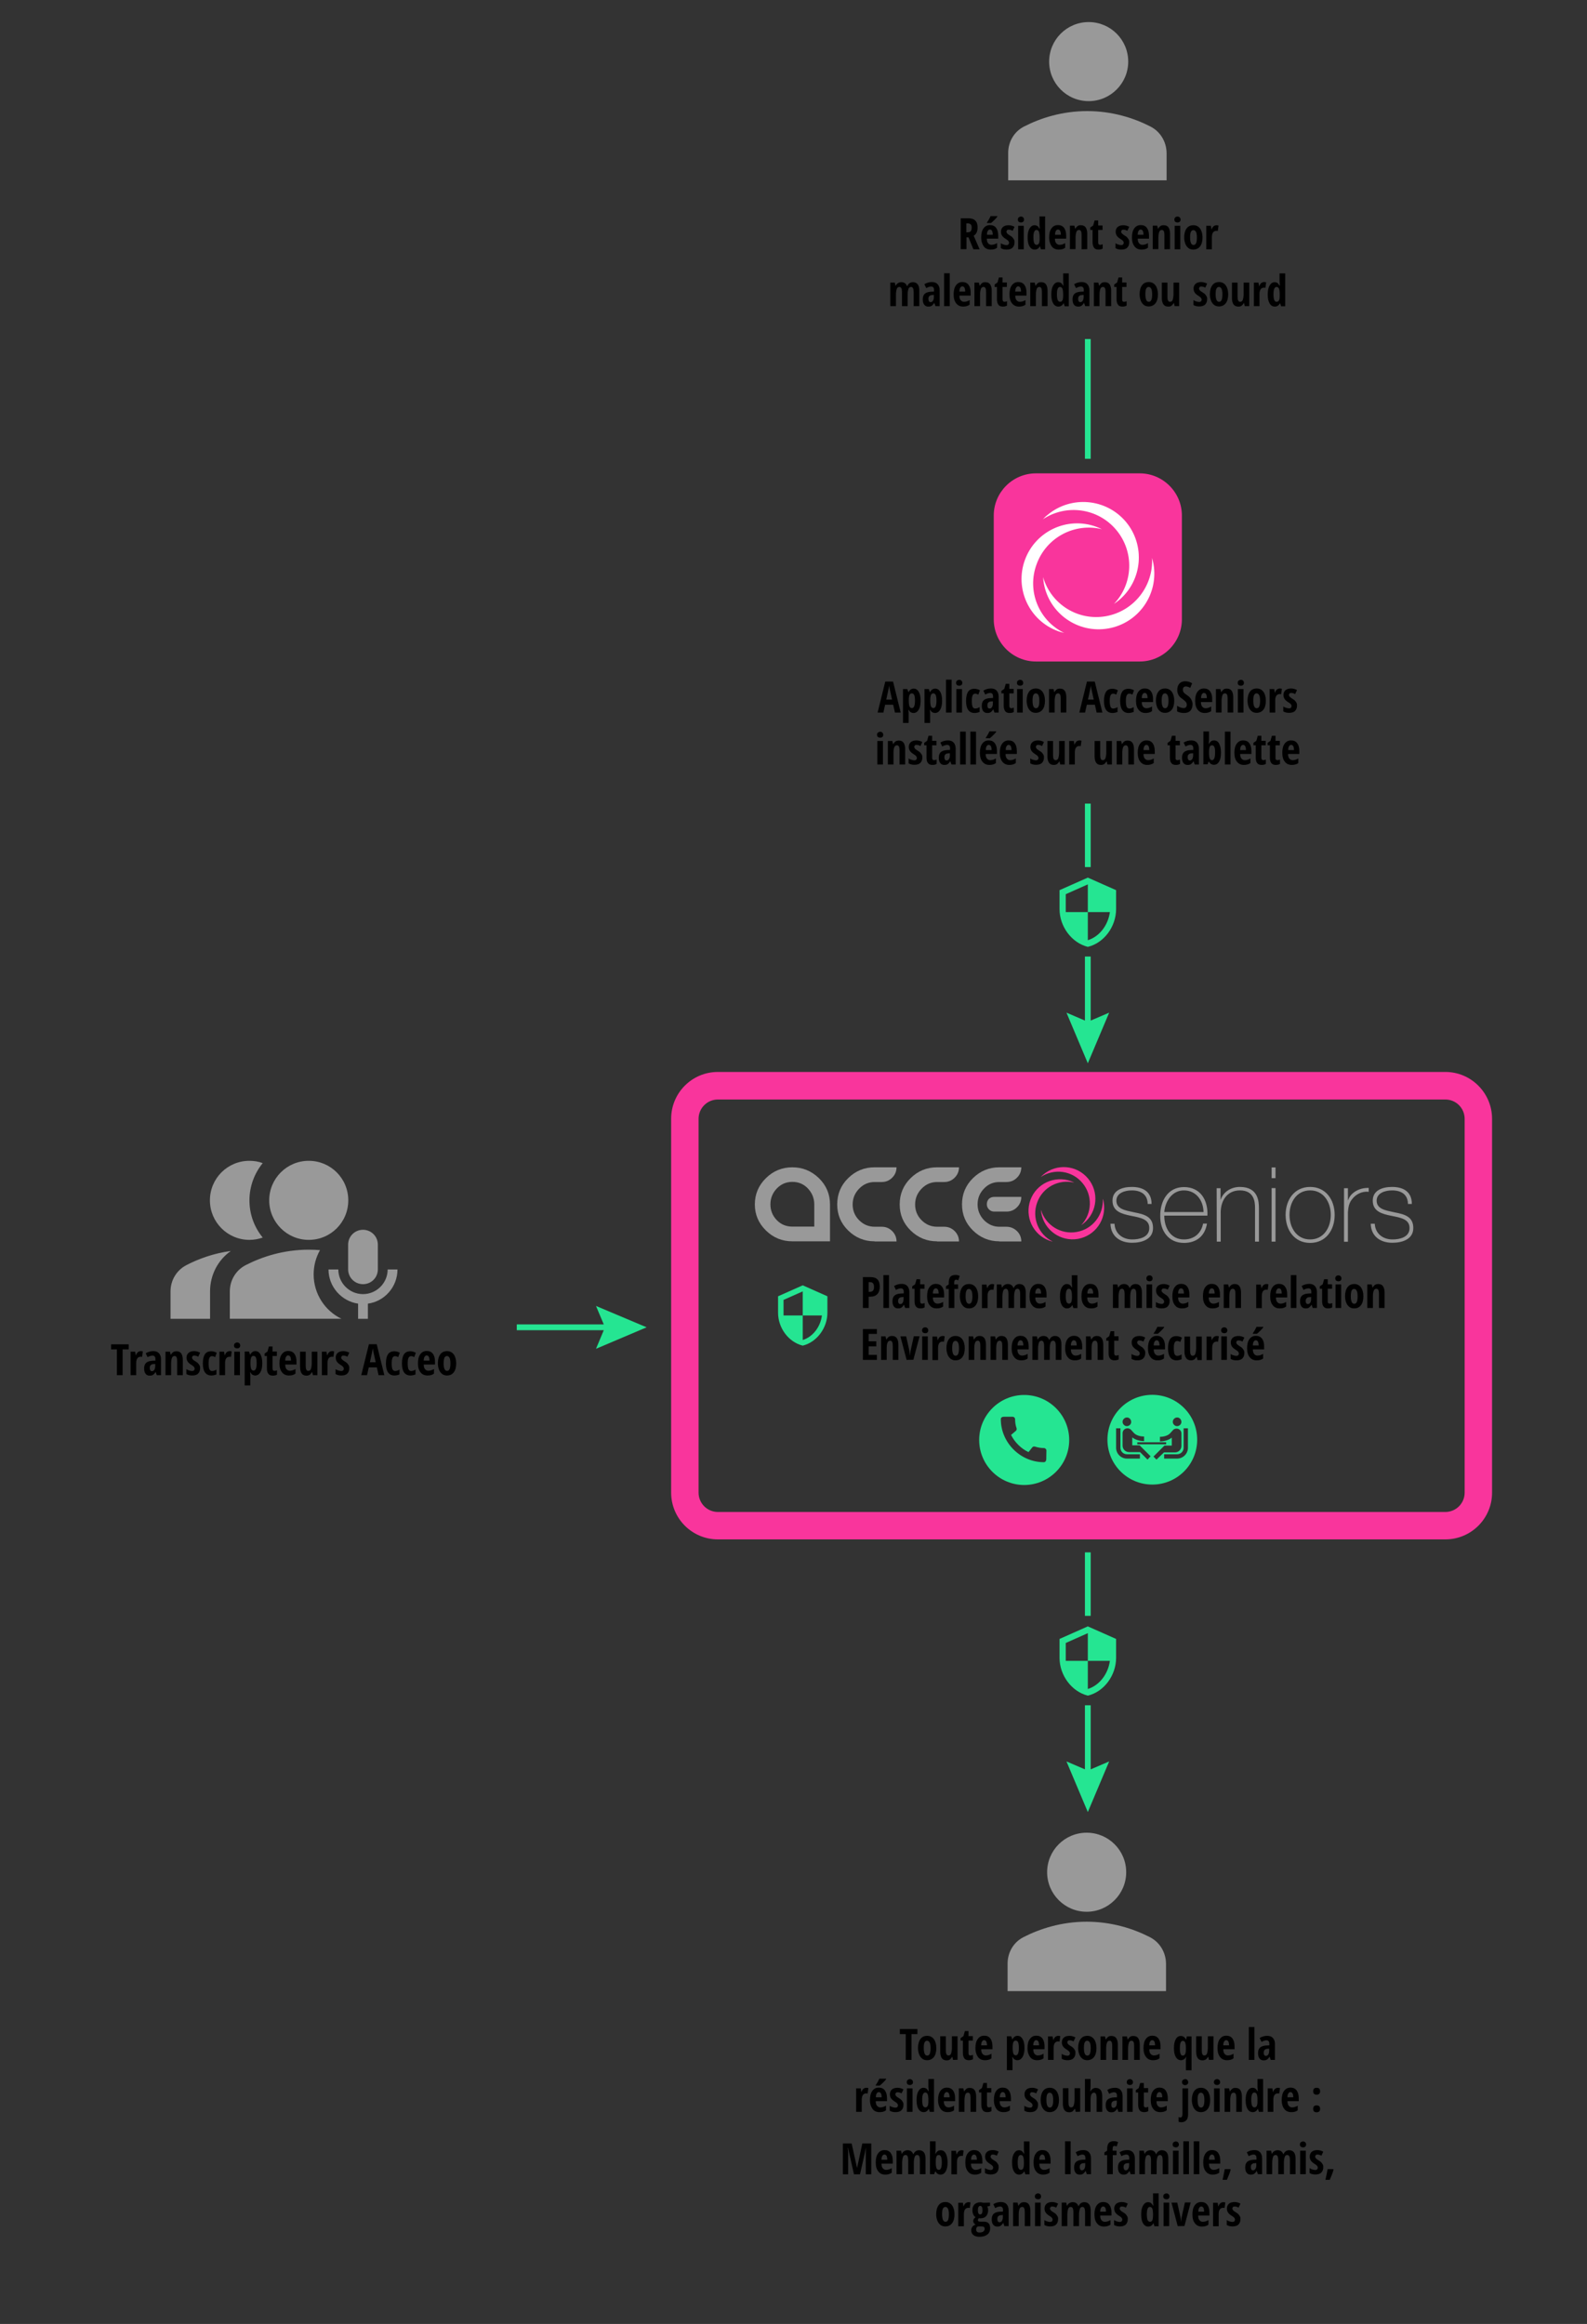 <?xml version="1.0" encoding="utf-8"?>
<!-- Generator: Adobe Illustrator 27.8.1, SVG Export Plug-In . SVG Version: 6.00 Build 0)  -->
<svg version="1.1" xmlns="http://www.w3.org/2000/svg" xmlns:xlink="http://www.w3.org/1999/xlink" x="0px" y="0px"
	 viewBox="0 0 1100 1610.8" style="enable-background:new 0 0 1100 1610.8;" xml:space="preserve">
<rect x="0" y="0" width="1100" height="1610.8" fill="#333333" stroke="none"/>
<style type="text/css">
	.st0{fill:#F9359C;}
	.st1{fill:#FFFFFF;}
	.st2{fill:#25E592;}
	.st3{fill:#999999;}
</style>
<g id="Calque_3">
	<g id="Acceo_00000094614802716831756860000008794541467917642381_">
		<path class="st0" d="M790,458.5h-72c-16,0-29.2-13.1-29.2-29.2v-72c0-16,13.1-29.2,29.2-29.2h72c16,0,29.2,13.1,29.2,29.2v72
			C819.2,445.4,806,458.5,790,458.5z"/>
		<path class="st1" d="M737.6,438.7c-1.4-0.3-2.8-0.7-4.2-1.2c-20-7.3-30.3-29.4-23-49.4s29.4-30.3,49.4-23c1.4,0.5,2.7,1.1,4,1.7
			c-18.9-4.6-38.5,5.6-45.3,24.3C711.6,409.7,720.1,430.2,737.6,438.7z M766.6,427.1c-19.5,3.5-38.2-8.4-43.6-27.1
			c0.1,1.4,0.3,2.9,0.5,4.3c3.7,21,23.7,35,44.7,31.3s35-23.7,31.3-44.7c-0.3-1.4-0.6-2.9-1-4.2C799.6,406,786.1,423.6,766.6,427.1z
			 M773.7,367.3c12.7,15.2,11.8,37.3-1.6,51.3c1.2-0.8,2.4-1.7,3.5-2.6c16.3-13.7,18.4-38,4.8-54.3c-13.7-16.3-38-18.4-54.3-4.8
			c-1.2,0.9-2.2,1.9-3.2,3C739,349.2,761,352.1,773.7,367.3z"/>
	</g>
	<g id="groupe_tadeo_00000031923775483585179250000005854057028019048895_">
		<path class="st0" d="M1001.8,743H497.6c-17.9,0-32.4,14.5-32.4,32.4V885v13v136.6c0,17.9,14.5,32.4,32.4,32.4h504.2
			c17.9,0,32.4-14.5,32.4-32.4V899v-8V775.5C1034.2,757.6,1019.7,743,1001.8,743z M1015.2,899v135.6c0,7.4-6,13.4-13.4,13.4H497.6
			c-7.4,0-13.4-6-13.4-13.4V898v-13V775.5c0-7.4,6-13.4,13.4-13.4h504.2c7.4,0,13.4,6,13.4,13.4V891L1015.2,899L1015.2,899z"/>
	</g>
	<g>
		<path d="M609.8,891.8c0,2.3-0.6,4-1.7,5.2c-1.1,1.2-2.8,1.8-5,1.8h-1v7.8h-4v-21.4h5.4C607.7,885.2,609.8,887.4,609.8,891.8z
			 M602.1,895.4h0.8c1,0,1.7-0.3,2.2-0.8s0.7-1.4,0.7-2.6c0-1.1-0.2-2-0.7-2.5c-0.4-0.5-1.1-0.8-2-0.8h-1V895.4z M616.2,906.6h-3.9
			v-22.8h3.9V906.6z M627.4,906.6l-0.8-2.2h-0.1c-0.6,1-1.2,1.6-1.8,2s-1.4,0.5-2.3,0.5c-1.2,0-2.1-0.4-2.8-1.3
			c-0.7-0.9-1-2.1-1-3.8s0.5-3,1.4-3.8s2.4-1.3,4.2-1.4l2.2-0.1v-1.2c0-1.5-0.7-2.3-2-2.3c-1,0-2.1,0.4-3.4,1.1l-1.3-2.7
			c1.6-1,3.4-1.5,5.3-1.5c1.7,0,3,0.5,3.9,1.5s1.4,2.4,1.4,4.2v11H627.4z M624,903.9c0.7,0,1.3-0.3,1.7-1c0.4-0.6,0.6-1.5,0.6-2.6
			V899l-1.2,0.1c-0.9,0-1.5,0.3-2,0.8c-0.4,0.5-0.6,1.1-0.6,2.1C622.6,903.2,623.1,903.9,624,903.9z M639.1,903.6
			c0.5,0,1.1-0.1,1.8-0.4v3c-0.6,0.4-1.6,0.7-2.9,0.7c-1.4,0-2.5-0.4-3.1-1.3c-0.7-0.8-1-2.1-1-3.8v-8.5h-1.6v-1.7l2-1.4l1-3.5h2.5
			v3.5h3v3.1h-3v8.6C637.8,903.1,638.2,903.6,639.1,903.6z M649.2,906.9c-2,0-3.7-0.7-4.8-2.2c-1.2-1.4-1.8-3.5-1.8-6.2
			s0.5-4.8,1.6-6.3s2.5-2.3,4.5-2.3c1.8,0,3.2,0.6,4.2,1.9c1,1.3,1.5,3.1,1.5,5.4v2.1h-7.8c0,1.5,0.3,2.5,0.9,3.2s1.3,1.1,2.3,1.1
			c1.3,0,2.6-0.4,3.9-1.2v3.2C652.4,906.6,650.9,906.9,649.2,906.9z M648.6,893c-0.6,0-1,0.3-1.4,0.9s-0.6,1.5-0.6,2.7h4
			c0-1.2-0.2-2.1-0.5-2.7S649.2,893,648.6,893z M664.2,893.4h-2.7v13.2h-3.9v-13.2h-1.9v-1.9l1.9-1.2v-1.2c0-1.8,0.4-3.2,1.1-4.1
			c0.8-0.9,2-1.3,3.6-1.3c1.1,0,2,0.2,2.9,0.7l-1,3c-0.5-0.2-1-0.4-1.5-0.4c-0.4,0-0.8,0.2-1,0.5s-0.3,0.9-0.3,1.6v1.2h2.7v3.1
			H664.2z M678,898.5c0,2.7-0.6,4.8-1.7,6.2c-1.1,1.5-2.7,2.2-4.7,2.2c-1.2,0-2.4-0.3-3.3-1s-1.7-1.7-2.2-3s-0.8-2.8-0.8-4.5
			c0-2.6,0.6-4.7,1.7-6.2c1.1-1.5,2.7-2.2,4.7-2.2c1.9,0,3.5,0.8,4.6,2.3S678,895.9,678,898.5z M669.3,898.5c0,1.7,0.2,3,0.6,3.9
			s1,1.3,1.8,1.3c1.6,0,2.3-1.7,2.3-5.2c0-1.7-0.2-3-0.6-3.8c-0.4-0.8-1-1.3-1.8-1.3s-1.4,0.4-1.8,1.3
			C669.5,895.5,669.3,896.7,669.3,898.5z M687.7,890c0.5,0,0.9,0.1,1.4,0.2l-0.5,3.8c-0.3-0.1-0.6-0.1-1.1-0.1
			c-0.9,0-1.7,0.4-2.2,1.1c-0.5,0.7-0.8,1.8-0.8,3.3v8.4h-3.9v-16.3h3.2l0.4,2.5h0.1c0.4-1,0.9-1.8,1.4-2.2S687,890,687.7,890z
			 M707.1,906.6v-9.7c0-2.4-0.6-3.6-1.8-3.6c-0.9,0-1.5,0.4-1.8,1.3s-0.6,2.2-0.6,4.1v7.9H699v-9.7c0-2.4-0.6-3.6-1.8-3.6
			c-0.8,0-1.5,0.4-1.8,1.3s-0.6,2.3-0.6,4.2v7.8h-3.9v-16.3h3.1l0.5,2.1h0.2c0.4-0.8,0.9-1.4,1.6-1.8c0.7-0.4,1.4-0.6,2.2-0.6
			c2,0,3.3,0.9,4,2.8h0.1c0.8-1.9,2.2-2.8,4-2.8c1.4,0,2.5,0.5,3.3,1.5c0.7,1,1.1,2.5,1.1,4.5v10.6H707.1z M720.2,906.9
			c-2,0-3.7-0.7-4.8-2.2c-1.2-1.4-1.8-3.5-1.8-6.2s0.5-4.8,1.6-6.3s2.5-2.3,4.5-2.3c1.8,0,3.2,0.6,4.2,1.9c1,1.3,1.5,3.1,1.5,5.4
			v2.1h-7.8c0,1.5,0.3,2.5,0.9,3.2s1.3,1.1,2.3,1.1c1.3,0,2.6-0.4,3.9-1.2v3.2C723.4,906.6,721.9,906.9,720.2,906.9z M719.6,893
			c-0.6,0-1,0.3-1.4,0.9s-0.6,1.5-0.6,2.7h4c0-1.2-0.2-2.1-0.5-2.7S720.2,893,719.6,893z M739.6,906.9c-1.5,0-2.7-0.7-3.6-2.2
			s-1.3-3.5-1.3-6.2s0.4-4.7,1.3-6.2s2-2.3,3.5-2.3c0.7,0,1.4,0.2,1.9,0.5c0.5,0.4,1,1,1.5,1.9h0.2c-0.1-1.5-0.2-2.5-0.2-3.1v-5.4
			h3.9v22.8H744l-0.7-2.1h-0.1C742.4,906.1,741.2,906.9,739.6,906.9z M740.9,903.6c0.7,0,1.2-0.3,1.6-1c0.3-0.7,0.5-1.9,0.5-3.6
			v-0.5c0-1.9-0.2-3.2-0.5-4s-0.9-1.2-1.7-1.2c-0.7,0-1.2,0.4-1.6,1.3c-0.3,0.9-0.5,2.2-0.5,3.9s0.2,3,0.5,3.8
			S740.2,903.6,740.9,903.6z M756.2,906.9c-2,0-3.7-0.7-4.8-2.2c-1.2-1.4-1.8-3.5-1.8-6.2s0.5-4.8,1.6-6.3s2.5-2.3,4.5-2.3
			c1.8,0,3.2,0.6,4.2,1.9c1,1.3,1.5,3.1,1.5,5.4v2.1h-7.8c0,1.5,0.3,2.5,0.9,3.2s1.3,1.1,2.3,1.1c1.3,0,2.6-0.4,3.9-1.2v3.2
			C759.5,906.6,758,906.9,756.2,906.9z M755.7,893c-0.6,0-1,0.3-1.4,0.9s-0.6,1.5-0.6,2.7h4c0-1.2-0.2-2.1-0.5-2.7
			S756.3,893,755.7,893z M787.6,906.6v-9.7c0-2.4-0.6-3.6-1.8-3.6c-0.9,0-1.5,0.4-1.8,1.3s-0.6,2.2-0.6,4.1v7.9h-3.9v-9.7
			c0-2.4-0.6-3.6-1.8-3.6c-0.8,0-1.5,0.4-1.8,1.3s-0.6,2.3-0.6,4.2v7.8h-3.9v-16.3h3.1l0.5,2.1h0.2c0.4-0.8,0.9-1.4,1.6-1.8
			c0.7-0.4,1.4-0.6,2.2-0.6c2,0,3.3,0.9,4,2.8h0.1c0.8-1.9,2.2-2.8,4-2.8c1.4,0,2.5,0.5,3.3,1.5c0.7,1,1.1,2.5,1.1,4.5v10.6H787.6z
			 M794.6,886.1c0-0.6,0.2-1.2,0.6-1.5c0.4-0.4,0.9-0.6,1.6-0.6c0.6,0,1.1,0.2,1.5,0.6s0.6,0.9,0.6,1.5c0,0.7-0.2,1.2-0.6,1.5
			c-0.4,0.4-0.9,0.5-1.5,0.5s-1.2-0.2-1.6-0.5C794.8,887.2,794.6,886.7,794.6,886.1z M798.6,906.6h-3.9v-16.3h3.9V906.6z
			 M810.7,901.9c0,1.6-0.5,2.8-1.4,3.7s-2.3,1.3-4.1,1.3c-1.6,0-2.9-0.3-4-1v-3.4c0.5,0.4,1.2,0.7,1.9,0.9s1.4,0.4,1.9,0.4
			c0.6,0,1.1-0.1,1.4-0.4c0.3-0.3,0.5-0.7,0.5-1.2s-0.2-0.9-0.5-1.3s-0.9-0.8-1.8-1.4c-1.2-0.7-2-1.5-2.5-2.2
			c-0.5-0.8-0.8-1.7-0.8-2.8c0-1.4,0.5-2.5,1.4-3.3c1-0.8,2.3-1.2,3.9-1.2c1.4,0,2.8,0.4,4.1,1.1l-1.3,2.8c-1-0.6-2-0.8-2.8-0.8
			c-0.5,0-0.9,0.1-1.1,0.4c-0.2,0.3-0.4,0.6-0.4,1s0.2,0.8,0.5,1.2c0.3,0.3,0.9,0.8,1.7,1.3c1,0.6,1.7,1.1,2.1,1.6s0.7,0.9,1,1.5
			S810.7,901.1,810.7,901.9z M819.2,906.9c-2,0-3.7-0.7-4.8-2.2c-1.2-1.4-1.8-3.5-1.8-6.2s0.5-4.8,1.6-6.3s2.5-2.3,4.5-2.3
			c1.8,0,3.2,0.6,4.2,1.9c1,1.3,1.5,3.1,1.5,5.4v2.1h-7.8c0,1.5,0.3,2.5,0.9,3.2s1.3,1.1,2.3,1.1c1.3,0,2.6-0.4,3.9-1.2v3.2
			C822.5,906.6,821,906.9,819.2,906.9z M818.6,893c-0.6,0-1,0.3-1.4,0.9s-0.6,1.5-0.6,2.7h4c0-1.2-0.2-2.1-0.5-2.7
			S819.2,893,818.6,893z M840.4,906.9c-2,0-3.7-0.7-4.8-2.2c-1.2-1.4-1.8-3.5-1.8-6.2s0.5-4.8,1.6-6.3s2.5-2.3,4.5-2.3
			c1.8,0,3.2,0.6,4.2,1.9c1,1.3,1.5,3.1,1.5,5.4v2.1h-7.8c0,1.5,0.3,2.5,0.9,3.2s1.3,1.1,2.3,1.1c1.3,0,2.6-0.4,3.9-1.2v3.2
			C843.7,906.6,842.2,906.9,840.4,906.9z M839.9,893c-0.6,0-1,0.3-1.4,0.9s-0.6,1.5-0.6,2.7h4c0-1.2-0.2-2.1-0.5-2.7
			S840.5,893,839.9,893z M856.3,906.6v-9.7c0-1.2-0.1-2.1-0.4-2.7s-0.7-0.9-1.4-0.9c-0.8,0-1.5,0.4-1.8,1.3
			c-0.4,0.8-0.6,2.2-0.6,4.2v7.8h-3.9v-16.3h3.1l0.5,2.1h0.2c0.4-0.8,0.9-1.3,1.5-1.8c0.7-0.4,1.4-0.6,2.3-0.6
			c1.5,0,2.6,0.5,3.3,1.5s1.1,2.5,1.1,4.5v10.6L856.3,906.6L856.3,906.6z M877.8,890c0.5,0,0.9,0.1,1.4,0.2l-0.5,3.8
			c-0.3-0.1-0.6-0.1-1.1-0.1c-0.9,0-1.7,0.4-2.2,1.1c-0.5,0.7-0.8,1.8-0.8,3.3v8.4h-3.9v-16.3h3.2l0.4,2.5h0.1
			c0.4-1,0.9-1.8,1.4-2.2S877.1,890,877.8,890z M887,906.9c-2,0-3.7-0.7-4.8-2.2c-1.2-1.4-1.8-3.5-1.8-6.2s0.5-4.8,1.6-6.3
			s2.5-2.3,4.5-2.3c1.8,0,3.2,0.6,4.2,1.9c1,1.3,1.5,3.1,1.5,5.4v2.1h-7.8c0,1.5,0.3,2.5,0.9,3.2s1.3,1.1,2.3,1.1
			c1.3,0,2.6-0.4,3.9-1.2v3.2C890.2,906.6,888.7,906.9,887,906.9z M886.4,893c-0.6,0-1,0.3-1.4,0.9s-0.6,1.5-0.6,2.7h4
			c0-1.2-0.2-2.1-0.5-2.7S887,893,886.4,893z M898.6,906.6h-3.9v-22.8h3.9V906.6z M909.9,906.6l-0.8-2.2H909c-0.6,1-1.2,1.6-1.8,2
			s-1.4,0.5-2.3,0.5c-1.2,0-2.1-0.4-2.8-1.3c-0.7-0.9-1-2.1-1-3.8s0.5-3,1.4-3.8s2.4-1.3,4.2-1.4l2.2-0.1v-1.2c0-1.5-0.7-2.3-2-2.3
			c-1,0-2.1,0.4-3.4,1.1l-1.3-2.7c1.6-1,3.4-1.5,5.3-1.5c1.7,0,3,0.5,3.9,1.5s1.4,2.4,1.4,4.2v11H909.9z M906.5,903.9
			c0.7,0,1.3-0.3,1.7-1c0.4-0.6,0.6-1.5,0.6-2.6V899l-1.2,0.1c-0.9,0-1.5,0.3-2,0.8c-0.4,0.5-0.6,1.1-0.6,2.1
			C905.1,903.2,905.6,903.9,906.5,903.9z M921.6,903.6c0.5,0,1.1-0.1,1.8-0.4v3c-0.6,0.4-1.6,0.7-2.9,0.7c-1.4,0-2.5-0.4-3.1-1.3
			c-0.7-0.8-1-2.1-1-3.8v-8.5h-1.6v-1.7l2-1.4l1-3.5h2.5v3.5h3v3.1h-3v8.6C920.2,903.1,920.7,903.6,921.6,903.6z M925.5,886.1
			c0-0.6,0.2-1.2,0.6-1.5c0.4-0.4,0.9-0.6,1.6-0.6c0.6,0,1.1,0.2,1.5,0.6s0.6,0.9,0.6,1.5c0,0.7-0.2,1.2-0.6,1.5
			c-0.4,0.4-0.9,0.5-1.5,0.5s-1.2-0.2-1.6-0.5C925.7,887.2,925.5,886.7,925.5,886.1z M929.6,906.6h-3.9v-16.3h3.9V906.6z M945,898.5
			c0,2.7-0.6,4.8-1.7,6.2c-1.1,1.5-2.7,2.2-4.7,2.2c-1.2,0-2.4-0.3-3.3-1s-1.7-1.7-2.2-3s-0.8-2.8-0.8-4.5c0-2.6,0.6-4.7,1.7-6.2
			c1.1-1.5,2.7-2.2,4.7-2.2c1.9,0,3.5,0.8,4.6,2.3S945,895.9,945,898.5z M936.3,898.5c0,1.7,0.2,3,0.6,3.9s1,1.3,1.8,1.3
			c1.6,0,2.3-1.7,2.3-5.2c0-1.7-0.2-3-0.6-3.8c-0.4-0.8-1-1.3-1.8-1.3s-1.4,0.4-1.8,1.3C936.5,895.5,936.3,896.7,936.3,898.5z
			 M955.8,906.6v-9.7c0-1.2-0.1-2.1-0.4-2.7s-0.7-0.9-1.4-0.9c-0.8,0-1.5,0.4-1.8,1.3c-0.4,0.8-0.6,2.2-0.6,4.2v7.8h-3.9v-16.3h3.1
			l0.5,2.1h0.2c0.4-0.8,0.9-1.3,1.5-1.8c0.7-0.4,1.4-0.6,2.3-0.6c1.5,0,2.6,0.5,3.3,1.5s1.1,2.5,1.1,4.5v10.6L955.8,906.6
			L955.8,906.6z M607.8,942.6h-9.7v-21.4h9.7v3.4h-5.7v5.1h5.3v3.5h-5.3v5.9h5.7V942.6z M618.8,942.6v-9.7c0-1.2-0.1-2.1-0.4-2.7
			s-0.7-0.9-1.4-0.9c-0.8,0-1.5,0.4-1.8,1.3c-0.4,0.8-0.6,2.2-0.6,4.2v7.8h-3.9v-16.3h3.1l0.5,2.1h0.2c0.4-0.8,0.9-1.3,1.5-1.8
			c0.7-0.4,1.4-0.6,2.3-0.6c1.5,0,2.6,0.5,3.3,1.5s1.1,2.5,1.1,4.5v10.6L618.8,942.6L618.8,942.6z M628.4,942.6l-4.3-16.3h4l2.1,9.4
			c0.1,0.4,0.2,1.1,0.3,1.9s0.2,1.5,0.2,1.8h0.1c0-0.3,0.1-0.7,0.1-1.3c0.1-0.5,0.1-1,0.2-1.5s0.8-3.9,2.3-10.4h4l-4.3,16.3
			L628.4,942.6L628.4,942.6z M639.1,922.1c0-0.6,0.2-1.2,0.6-1.5c0.4-0.4,0.9-0.6,1.6-0.6c0.6,0,1.1,0.2,1.5,0.6s0.6,0.9,0.6,1.5
			c0,0.7-0.2,1.2-0.6,1.5c-0.4,0.4-0.9,0.5-1.5,0.5s-1.2-0.2-1.6-0.5C639.3,923.2,639.1,922.7,639.1,922.1z M643.1,942.6h-3.9v-16.3
			h3.9V942.6z M653.4,926c0.5,0,0.9,0.1,1.4,0.2l-0.5,3.8c-0.3-0.1-0.6-0.1-1.1-0.1c-0.9,0-1.7,0.4-2.2,1.1
			c-0.5,0.7-0.8,1.8-0.8,3.3v8.4h-3.9v-16.3h3.2l0.4,2.5h0.1c0.4-1,0.9-1.8,1.4-2.2S652.8,926,653.4,926z M668.7,934.5
			c0,2.7-0.6,4.8-1.7,6.2c-1.1,1.5-2.7,2.2-4.7,2.2c-1.2,0-2.4-0.3-3.3-1s-1.7-1.7-2.2-3s-0.8-2.8-0.8-4.5c0-2.6,0.6-4.7,1.7-6.2
			c1.1-1.5,2.7-2.2,4.7-2.2c1.9,0,3.5,0.8,4.6,2.3S668.7,931.9,668.7,934.5z M660,934.5c0,1.7,0.2,3,0.6,3.9s1,1.3,1.8,1.3
			c1.6,0,2.3-1.7,2.3-5.2c0-1.7-0.2-3-0.6-3.8c-0.4-0.8-1-1.3-1.8-1.3s-1.4,0.4-1.8,1.3C660.2,931.5,660,932.7,660,934.5z
			 M679.5,942.6v-9.7c0-1.2-0.1-2.1-0.4-2.7s-0.7-0.9-1.4-0.9c-0.8,0-1.5,0.4-1.8,1.3c-0.4,0.8-0.6,2.2-0.6,4.2v7.8h-3.9v-16.3h3.1
			l0.5,2.1h0.2c0.4-0.8,0.9-1.3,1.5-1.8c0.7-0.4,1.4-0.6,2.3-0.6c1.5,0,2.6,0.5,3.3,1.5s1.1,2.5,1.1,4.5v10.6L679.5,942.6
			L679.5,942.6z M694.7,942.6v-9.7c0-1.2-0.1-2.1-0.4-2.7s-0.7-0.9-1.4-0.9c-0.8,0-1.5,0.4-1.8,1.3c-0.4,0.8-0.6,2.2-0.6,4.2v7.8
			h-3.9v-16.3h3.1l0.5,2.1h0.2c0.4-0.8,0.9-1.3,1.5-1.8c0.7-0.4,1.4-0.6,2.3-0.6c1.5,0,2.6,0.5,3.3,1.5s1.1,2.5,1.1,4.5v10.6
			L694.7,942.6L694.7,942.6z M707.8,942.9c-2,0-3.7-0.7-4.8-2.2c-1.2-1.4-1.8-3.5-1.8-6.2s0.5-4.8,1.6-6.3s2.5-2.3,4.5-2.3
			c1.8,0,3.2,0.6,4.2,1.9c1,1.3,1.5,3.1,1.5,5.4v2.1h-7.8c0,1.5,0.3,2.5,0.9,3.2s1.3,1.1,2.3,1.1c1.3,0,2.6-0.4,3.9-1.2v3.2
			C711.1,942.6,709.6,942.9,707.8,942.9z M707.3,929c-0.6,0-1,0.3-1.4,0.9s-0.6,1.5-0.6,2.7h4c0-1.2-0.2-2.1-0.5-2.7
			S707.9,929,707.3,929z M731.8,942.6v-9.7c0-2.4-0.6-3.6-1.8-3.6c-0.9,0-1.5,0.4-1.8,1.3s-0.6,2.2-0.6,4.1v7.9h-3.9v-9.7
			c0-2.4-0.6-3.6-1.8-3.6c-0.8,0-1.5,0.4-1.8,1.3s-0.6,2.3-0.6,4.2v7.8h-3.9v-16.3h3.1l0.5,2.1h0.2c0.4-0.8,0.9-1.4,1.6-1.8
			c0.7-0.4,1.4-0.6,2.2-0.6c2,0,3.3,0.9,4,2.8h0.1c0.8-1.9,2.2-2.8,4-2.8c1.4,0,2.5,0.5,3.3,1.5c0.7,1,1.1,2.5,1.1,4.5v10.6H731.8z
			 M744.9,942.9c-2,0-3.7-0.7-4.8-2.2c-1.2-1.4-1.8-3.5-1.8-6.2s0.5-4.8,1.6-6.3s2.5-2.3,4.5-2.3c1.8,0,3.2,0.6,4.2,1.9
			c1,1.3,1.5,3.1,1.5,5.4v2.1h-7.8c0,1.5,0.3,2.5,0.9,3.2s1.3,1.1,2.3,1.1c1.3,0,2.6-0.4,3.9-1.2v3.2
			C748.2,942.6,746.7,942.9,744.9,942.9z M744.3,929c-0.6,0-1,0.3-1.4,0.9s-0.6,1.5-0.6,2.7h4c0-1.2-0.2-2.1-0.5-2.7
			S744.9,929,744.3,929z M760.8,942.6v-9.7c0-1.2-0.1-2.1-0.4-2.7s-0.7-0.9-1.4-0.9c-0.8,0-1.5,0.4-1.8,1.3
			c-0.4,0.8-0.6,2.2-0.6,4.2v7.8h-3.9v-16.3h3.1l0.5,2.1h0.2c0.4-0.8,0.9-1.3,1.5-1.8c0.7-0.4,1.4-0.6,2.3-0.6
			c1.5,0,2.6,0.5,3.3,1.5s1.1,2.5,1.1,4.5v10.6L760.8,942.6L760.8,942.6z M773.6,939.6c0.5,0,1.1-0.1,1.8-0.4v3
			c-0.6,0.4-1.6,0.7-2.9,0.7c-1.4,0-2.5-0.4-3.1-1.3c-0.7-0.8-1-2.1-1-3.8v-8.5h-1.6v-1.7l2-1.4l1-3.5h2.5v3.5h3v3.1h-3v8.6
			C772.3,939.1,772.7,939.6,773.6,939.6z M793.8,937.9c0,1.6-0.5,2.8-1.4,3.7s-2.3,1.3-4.1,1.3c-1.6,0-2.9-0.3-4-1v-3.4
			c0.5,0.4,1.2,0.7,1.9,0.9s1.4,0.4,1.9,0.4c0.6,0,1.1-0.1,1.4-0.4c0.3-0.3,0.5-0.7,0.5-1.2s-0.2-0.9-0.5-1.3s-0.9-0.8-1.8-1.4
			c-1.2-0.7-2-1.5-2.5-2.2c-0.5-0.8-0.8-1.7-0.8-2.8c0-1.4,0.5-2.5,1.4-3.3c1-0.8,2.3-1.2,3.9-1.2c1.4,0,2.8,0.4,4.1,1.1l-1.3,2.8
			c-1-0.6-2-0.8-2.8-0.8c-0.5,0-0.9,0.1-1.1,0.4c-0.2,0.3-0.4,0.6-0.4,1s0.2,0.8,0.5,1.2c0.3,0.3,0.9,0.8,1.7,1.3
			c1,0.6,1.7,1.1,2.1,1.6s0.7,0.9,1,1.5S793.8,937.1,793.8,937.9z M802.3,942.9c-2,0-3.7-0.7-4.8-2.2c-1.2-1.4-1.8-3.5-1.8-6.2
			s0.5-4.8,1.6-6.3s2.5-2.3,4.5-2.3c1.8,0,3.2,0.6,4.2,1.9c1,1.3,1.5,3.1,1.5,5.4v2.1h-7.8c0,1.5,0.3,2.5,0.9,3.2s1.3,1.1,2.3,1.1
			c1.3,0,2.6-0.4,3.9-1.2v3.2C805.5,942.6,804,942.9,802.3,942.9z M799.7,924.5v-0.4c0.4-0.5,0.9-1.3,1.4-2.2s0.9-1.7,1.1-2.2h4.7
			v0.3c-0.2,0.4-0.8,1.1-1.7,2s-1.8,1.8-2.7,2.5L799.7,924.5L799.7,924.5z M801.7,929c-0.6,0-1,0.3-1.4,0.9s-0.6,1.5-0.6,2.7h4
			c0-1.2-0.2-2.1-0.5-2.7S802.3,929,801.7,929z M815.5,942.9c-1.9,0-3.4-0.7-4.4-2.1s-1.5-3.5-1.5-6.2c0-2.9,0.5-5,1.4-6.4
			c1-1.4,2.4-2.1,4.5-2.1c0.6,0,1.2,0.1,1.9,0.3s1.3,0.4,1.8,0.8l-1.1,3c-0.8-0.5-1.5-0.7-2.2-0.7c-0.8,0-1.4,0.4-1.8,1.3
			c-0.4,0.9-0.5,2.2-0.5,3.9s0.2,3,0.5,3.8c0.4,0.8,1,1.3,1.8,1.3c1,0,2-0.3,3.1-1v3.4C817.8,942.6,816.7,942.9,815.5,942.9z
			 M830,942.6l-0.5-2.1h-0.2c-0.4,0.7-0.9,1.3-1.5,1.8c-0.7,0.4-1.4,0.6-2.3,0.6c-1.5,0-2.6-0.5-3.3-1.5S821,939,821,937v-10.6h3.9
			v9.7c0,1.2,0.1,2.1,0.4,2.7s0.7,0.9,1.4,0.9c0.8,0,1.5-0.4,1.8-1.3s0.6-2.3,0.6-4.2v-7.8h3.9v16.3h-3V942.6z M843.4,926
			c0.5,0,0.9,0.1,1.4,0.2l-0.5,3.8c-0.3-0.1-0.6-0.1-1.1-0.1c-0.9,0-1.7,0.4-2.2,1.1c-0.5,0.7-0.8,1.8-0.8,3.3v8.4h-3.9v-16.3h3.2
			l0.4,2.5h0.1c0.4-1,0.9-1.8,1.4-2.2S842.7,926,843.4,926z M846.4,922.1c0-0.6,0.2-1.2,0.6-1.5c0.4-0.4,0.9-0.6,1.6-0.6
			c0.6,0,1.1,0.2,1.5,0.6s0.6,0.9,0.6,1.5c0,0.7-0.2,1.2-0.6,1.5c-0.4,0.4-0.9,0.5-1.5,0.5s-1.2-0.2-1.6-0.5
			C846.6,923.2,846.4,922.7,846.4,922.1z M850.4,942.6h-3.9v-16.3h3.9V942.6z M862.5,937.9c0,1.6-0.5,2.8-1.4,3.7s-2.3,1.3-4.1,1.3
			c-1.6,0-2.9-0.3-4-1v-3.4c0.5,0.4,1.2,0.7,1.9,0.9s1.4,0.4,1.9,0.4c0.6,0,1.1-0.1,1.4-0.4c0.3-0.3,0.5-0.7,0.5-1.2
			s-0.2-0.9-0.5-1.3s-0.9-0.8-1.8-1.4c-1.2-0.7-2-1.5-2.5-2.2c-0.5-0.8-0.8-1.7-0.8-2.8c0-1.4,0.5-2.5,1.4-3.3
			c1-0.8,2.3-1.2,3.9-1.2c1.4,0,2.8,0.4,4.1,1.1l-1.3,2.8c-1-0.6-2-0.8-2.8-0.8c-0.5,0-0.9,0.1-1.1,0.4c-0.2,0.3-0.4,0.6-0.4,1
			s0.2,0.8,0.5,1.2c0.3,0.3,0.9,0.8,1.7,1.3c1,0.6,1.7,1.1,2.1,1.6s0.7,0.9,1,1.5S862.5,937.1,862.5,937.9z M871,942.9
			c-2,0-3.7-0.7-4.8-2.2c-1.2-1.4-1.8-3.5-1.8-6.2s0.5-4.8,1.6-6.3s2.5-2.3,4.5-2.3c1.8,0,3.2,0.6,4.2,1.9c1,1.3,1.5,3.1,1.5,5.4
			v2.1h-7.8c0,1.5,0.3,2.5,0.9,3.2s1.3,1.1,2.3,1.1c1.3,0,2.6-0.4,3.9-1.2v3.2C874.3,942.6,872.8,942.9,871,942.9z M868.4,924.5
			v-0.4c0.4-0.5,0.9-1.3,1.4-2.2s0.9-1.7,1.1-2.2h4.7v0.3c-0.2,0.4-0.8,1.1-1.7,2s-1.8,1.8-2.7,2.5L868.4,924.5L868.4,924.5z
			 M870.4,929c-0.6,0-1,0.3-1.4,0.9s-0.6,1.5-0.6,2.7h4c0-1.2-0.2-2.1-0.5-2.7S871,929,870.4,929z"/>
		<path class="st2" d="M556.4,890.9l-17.1,7.6v11.4c0,10.6,7.3,20.4,17.1,22.8c9.8-2.4,17.1-12.3,17.1-22.8v-11.4L556.4,890.9z
			 M556.4,911.8h13.3c-1,7.8-6.2,14.8-13.3,17V911.8h-13.3V901l13.3-5.9V911.8z"/>
	</g>
	<g id="UTILISATEUR_00000111182049132953311520000014747393592878363060_">
		<path class="st3" d="M754.6,15.3c15.2,0,27.4,12.3,27.4,27.4s-12.3,27.4-27.4,27.4c-15.2,0-27.4-12.3-27.4-27.4
			S739.4,15.3,754.6,15.3z M797.4,87.7C785.9,81.8,770.9,77,753.6,77c-17.4,0-32.3,4.8-43.8,10.7c-6.9,3.5-11,10.6-11,18.3v19h109.8
			v-19C808.5,98.3,804.3,91.2,797.4,87.7z"/>
		<path d="M633.3,212.2v-9.7c0-2.4-0.6-3.6-1.8-3.6c-0.9,0-1.5,0.4-1.8,1.3s-0.6,2.2-0.6,4.1v7.9h-3.9v-9.7c0-2.4-0.6-3.6-1.8-3.6
			c-0.8,0-1.5,0.4-1.8,1.3s-0.6,2.3-0.6,4.2v7.8h-3.9v-16.3h3.1l0.5,2.1h0.2c0.4-0.8,0.9-1.4,1.6-1.8s1.4-0.6,2.2-0.6
			c2,0,3.3,0.9,4,2.8h0.1c0.8-1.9,2.2-2.8,4-2.8c1.4,0,2.5,0.5,3.3,1.5s1.1,2.5,1.1,4.5v10.6H633.3z M648.4,212.2l-0.8-2.2h-0.1
			c-0.6,1-1.2,1.6-1.8,2s-1.4,0.5-2.3,0.5c-1.2,0-2.1-0.4-2.8-1.3s-1-2.1-1-3.8s0.5-3,1.4-3.8s2.4-1.3,4.2-1.4l2.2-0.1v-1.2
			c0-1.5-0.7-2.3-2-2.3c-1,0-2.1,0.4-3.4,1.1l-1.3-2.7c1.6-1,3.4-1.5,5.3-1.5c1.7,0,3,0.5,3.9,1.5s1.4,2.4,1.4,4.2v11H648.4z
			 M645,209.4c0.7,0,1.3-0.3,1.7-1s0.6-1.5,0.6-2.6v-1.4l-1.2,0.1c-0.9,0-1.5,0.3-2,0.8s-0.6,1.1-0.6,2.1
			C643.6,208.7,644.1,209.4,645,209.4z M658.3,212.2h-3.9v-22.8h3.9V212.2z M667.6,212.5c-2,0-3.6-0.7-4.8-2.2s-1.8-3.5-1.8-6.2
			s0.5-4.8,1.6-6.3s2.5-2.3,4.5-2.3c1.8,0,3.2,0.6,4.2,1.9s1.5,3.1,1.5,5.4v2.1H665c0,1.5,0.3,2.5,0.9,3.2s1.3,1.1,2.3,1.1
			c1.3,0,2.6-0.4,3.9-1.2v3.2C670.8,212.1,669.3,212.5,667.6,212.5z M667,198.5c-0.6,0-1,0.3-1.4,0.9s-0.6,1.5-0.6,2.7h4
			c0-1.2-0.2-2.1-0.5-2.7S667.6,198.5,667,198.5z M683.5,212.2v-9.7c0-1.2-0.1-2.1-0.4-2.7s-0.7-0.9-1.4-0.9c-0.8,0-1.5,0.4-1.8,1.3
			s-0.6,2.2-0.6,4.2v7.8h-3.9v-16.3h3.1l0.5,2.1h0.2c0.4-0.8,0.9-1.3,1.5-1.8s1.4-0.6,2.3-0.6c1.5,0,2.6,0.5,3.3,1.5
			s1.1,2.5,1.1,4.5v10.6L683.5,212.2L683.5,212.2z M696.2,209.2c0.5,0,1.1-0.1,1.8-0.4v3c-0.6,0.4-1.6,0.7-2.9,0.7
			c-1.4,0-2.5-0.4-3.1-1.3s-1-2.1-1-3.8v-8.5h-1.6v-1.7l2-1.4l1-3.5h2.5v3.5h3v3.1h-3v8.6C694.9,208.6,695.4,209.2,696.2,209.2z
			 M706.3,212.5c-2,0-3.6-0.7-4.8-2.2s-1.8-3.5-1.8-6.2s0.5-4.8,1.6-6.3s2.5-2.3,4.5-2.3c1.8,0,3.2,0.6,4.2,1.9s1.5,3.1,1.5,5.4v2.1
			h-7.8c0,1.5,0.3,2.5,0.9,3.2s1.3,1.1,2.3,1.1c1.3,0,2.6-0.4,3.9-1.2v3.2C709.6,212.1,708.1,212.5,706.3,212.5z M705.7,198.5
			c-0.6,0-1,0.3-1.4,0.9s-0.6,1.5-0.6,2.7h4c0-1.2-0.2-2.1-0.5-2.7S706.3,198.5,705.7,198.5z M722.2,212.2v-9.7
			c0-1.2-0.1-2.1-0.4-2.7s-0.7-0.9-1.4-0.9c-0.8,0-1.5,0.4-1.8,1.3s-0.6,2.2-0.6,4.2v7.8h-3.9v-16.3h3.1l0.5,2.1h0.2
			c0.4-0.8,0.9-1.3,1.5-1.8s1.4-0.6,2.3-0.6c1.5,0,2.6,0.5,3.3,1.5s1.1,2.5,1.1,4.5v10.6L722.2,212.2L722.2,212.2z M733.6,212.5
			c-1.5,0-2.7-0.7-3.6-2.2s-1.3-3.5-1.3-6.2s0.4-4.7,1.3-6.2s2-2.3,3.5-2.3c0.7,0,1.4,0.2,1.9,0.5s1,1,1.5,1.9h0.2
			c-0.1-1.5-0.2-2.5-0.2-3.1v-5.4h3.9v22.8H738l-0.7-2.1h-0.1C736.4,211.7,735.2,212.5,733.6,212.5z M734.8,209.2
			c0.7,0,1.2-0.3,1.6-1s0.5-1.9,0.5-3.6v-0.5c0-1.9-0.2-3.2-0.5-4s-0.9-1.2-1.7-1.2c-0.7,0-1.2,0.4-1.6,1.3s-0.5,2.2-0.5,3.9
			s0.2,3,0.5,3.8S734.1,209.2,734.8,209.2z M752.2,212.2l-0.8-2.2h-0.1c-0.6,1-1.2,1.6-1.8,2s-1.4,0.5-2.3,0.5
			c-1.2,0-2.1-0.4-2.8-1.3s-1-2.1-1-3.8s0.5-3,1.4-3.8s2.4-1.3,4.2-1.4l2.2-0.1v-1.2c0-1.5-0.7-2.3-2-2.3c-1,0-2.1,0.4-3.4,1.1
			l-1.3-2.7c1.6-1,3.4-1.5,5.3-1.5c1.7,0,3,0.5,3.9,1.5s1.4,2.4,1.4,4.2v11H752.2z M748.8,209.4c0.7,0,1.3-0.3,1.7-1
			s0.6-1.5,0.6-2.6v-1.4l-1.2,0.1c-0.9,0-1.5,0.3-2,0.8s-0.6,1.1-0.6,2.1C747.4,208.7,747.8,209.4,748.8,209.4z M766.3,212.2v-9.7
			c0-1.2-0.1-2.1-0.4-2.7s-0.7-0.9-1.4-0.9c-0.8,0-1.5,0.4-1.8,1.3s-0.6,2.2-0.6,4.2v7.8h-3.9v-16.3h3.1l0.5,2.1h0.2
			c0.4-0.8,0.9-1.3,1.5-1.8s1.4-0.6,2.3-0.6c1.5,0,2.6,0.5,3.3,1.5s1.1,2.5,1.1,4.5v10.6L766.3,212.2L766.3,212.2z M779.1,209.2
			c0.5,0,1.1-0.1,1.8-0.4v3c-0.6,0.4-1.6,0.7-2.9,0.7c-1.4,0-2.5-0.4-3.1-1.3s-1-2.1-1-3.8v-8.5h-1.6v-1.7l2-1.4l1-3.5h2.5v3.5h3
			v3.1h-3v8.6C777.7,208.6,778.2,209.2,779.1,209.2z M802.6,204c0,2.7-0.6,4.8-1.7,6.2s-2.7,2.2-4.7,2.2c-1.2,0-2.4-0.3-3.3-1
			s-1.7-1.7-2.2-3s-0.8-2.8-0.8-4.5c0-2.6,0.6-4.7,1.7-6.2s2.7-2.2,4.7-2.2c1.9,0,3.5,0.8,4.6,2.3S802.6,201.4,802.6,204z
			 M793.9,204c0,1.7,0.2,3,0.6,3.9s1,1.3,1.8,1.3c1.6,0,2.3-1.7,2.3-5.2c0-1.7-0.2-3-0.6-3.8s-1-1.3-1.8-1.3s-1.4,0.4-1.8,1.3
			S793.9,202.3,793.9,204z M814.2,212.2l-0.5-2.1h-0.2c-0.4,0.7-0.9,1.3-1.5,1.8s-1.4,0.6-2.3,0.6c-1.5,0-2.6-0.5-3.3-1.5
			s-1.1-2.5-1.1-4.5v-10.6h3.9v9.7c0,1.2,0.1,2.1,0.4,2.7s0.7,0.9,1.4,0.9c0.8,0,1.5-0.4,1.8-1.3s0.6-2.3,0.6-4.2v-7.8h3.9v16.3
			L814.2,212.2L814.2,212.2z M836.7,207.4c0,1.6-0.5,2.8-1.4,3.7s-2.3,1.3-4.1,1.3c-1.6,0-2.9-0.3-4-1V208c0.5,0.4,1.2,0.7,1.9,0.9
			s1.3,0.4,1.9,0.4c0.6,0,1.1-0.1,1.4-0.4s0.5-0.7,0.5-1.2s-0.2-0.9-0.5-1.3s-0.9-0.8-1.8-1.4c-1.2-0.7-2-1.5-2.5-2.2
			s-0.8-1.7-0.8-2.8c0-1.4,0.5-2.5,1.4-3.3s2.3-1.2,3.9-1.2c1.4,0,2.8,0.4,4.1,1.1l-1.3,2.8c-1-0.6-2-0.8-2.8-0.8
			c-0.5,0-0.9,0.1-1.1,0.4s-0.4,0.6-0.4,1s0.2,0.8,0.5,1.2s0.9,0.8,1.7,1.3c1,0.6,1.7,1.1,2.1,1.6s0.7,0.9,1,1.5
			S836.7,206.7,836.7,207.4z M851.3,204c0,2.7-0.6,4.8-1.7,6.2s-2.7,2.2-4.7,2.2c-1.2,0-2.4-0.3-3.3-1s-1.7-1.7-2.2-3
			s-0.8-2.8-0.8-4.5c0-2.6,0.6-4.7,1.7-6.2s2.7-2.2,4.7-2.2c1.9,0,3.5,0.8,4.6,2.3S851.3,201.4,851.3,204z M842.6,204
			c0,1.7,0.2,3,0.6,3.9s1,1.3,1.8,1.3c1.6,0,2.3-1.7,2.3-5.2c0-1.7-0.2-3-0.6-3.8s-1-1.3-1.8-1.3s-1.4,0.4-1.8,1.3
			S842.6,202.3,842.6,204z M862.8,212.2l-0.5-2.1h-0.2c-0.4,0.7-0.9,1.3-1.5,1.8s-1.4,0.6-2.3,0.6c-1.5,0-2.6-0.5-3.3-1.5
			s-1.1-2.5-1.1-4.5v-10.6h3.9v9.7c0,1.2,0.1,2.1,0.4,2.7s0.7,0.9,1.4,0.9c0.8,0,1.5-0.4,1.8-1.3s0.6-2.3,0.6-4.2v-7.8h3.9v16.3
			L862.8,212.2L862.8,212.2z M876.2,195.5c0.5,0,0.9,0.1,1.4,0.2l-0.5,3.8c-0.3-0.1-0.6-0.1-1.1-0.1c-0.9,0-1.7,0.4-2.2,1.1
			s-0.8,1.8-0.8,3.3v8.4h-3.9v-16.3h3.2l0.4,2.5h0.1c0.4-1,0.9-1.8,1.4-2.2S875.5,195.5,876.2,195.5z M883.6,212.5
			c-1.5,0-2.7-0.7-3.6-2.2s-1.3-3.5-1.3-6.2s0.4-4.7,1.3-6.2s2-2.3,3.5-2.3c0.7,0,1.4,0.2,1.9,0.5c0.5,0.4,1,1,1.5,1.9h0.2
			c-0.1-1.5-0.2-2.5-0.2-3.1v-5.4h3.9v22.8H888l-0.7-2.1h-0.1C886.4,211.7,885.2,212.5,883.6,212.5z M884.9,209.2
			c0.7,0,1.2-0.3,1.6-1s0.5-1.9,0.5-3.6v-0.5c0-1.9-0.2-3.2-0.5-4s-0.9-1.2-1.7-1.2c-0.7,0-1.2,0.4-1.6,1.3s-0.5,2.2-0.5,3.9
			s0.2,3,0.5,3.8S884.1,209.2,884.9,209.2z M669.9,164.4v8.3h-4v-21.4h5.2c2.2,0,3.8,0.5,4.9,1.6s1.6,2.6,1.6,4.8
			c0,2.7-0.9,4.6-2.7,5.7l4.1,9.4h-4.3l-3.4-8.3h-1.4V164.4z M669.9,161h1c0.9,0,1.6-0.3,2-0.8s0.6-1.3,0.6-2.4
			c0-1.1-0.2-1.9-0.7-2.3s-1.1-0.7-2-0.7h-1v6.2H669.9z M686.7,173c-2,0-3.7-0.7-4.8-2.2s-1.8-3.5-1.8-6.2s0.5-4.8,1.6-6.3
			s2.5-2.3,4.5-2.3c1.8,0,3.2,0.6,4.2,1.9s1.5,3.1,1.5,5.4v2.1H684c0,1.5,0.3,2.5,0.9,3.2s1.3,1.1,2.3,1.1c1.3,0,2.6-0.4,3.9-1.2
			v3.2C689.9,172.7,688.4,173,686.7,173z M684.1,154.6v-0.4c0.4-0.5,0.9-1.3,1.4-2.2s0.9-1.7,1.1-2.2h4.7v0.3
			c-0.2,0.4-0.8,1.1-1.7,2s-1.8,1.8-2.7,2.5L684.1,154.6L684.1,154.6z M686.1,159.1c-0.6,0-1,0.3-1.4,0.9s-0.6,1.5-0.6,2.7h4
			c0-1.2-0.2-2.1-0.5-2.7S686.7,159.1,686.1,159.1z M703.2,168c0,1.6-0.5,2.8-1.4,3.7s-2.3,1.3-4.1,1.3c-1.6,0-2.9-0.3-4-1v-3.4
			c0.5,0.4,1.2,0.7,1.9,0.9s1.4,0.4,1.9,0.4c0.6,0,1.1-0.1,1.4-0.4s0.5-0.7,0.5-1.2s-0.2-0.9-0.5-1.3s-0.9-0.8-1.8-1.4
			c-1.2-0.7-2-1.5-2.5-2.2s-0.8-1.7-0.8-2.8c0-1.4,0.5-2.5,1.4-3.3s2.3-1.2,3.9-1.2c1.4,0,2.8,0.4,4.1,1.1l-1.3,2.8
			c-1-0.6-2-0.8-2.8-0.8c-0.5,0-0.9,0.1-1.1,0.4s-0.4,0.6-0.4,1s0.2,0.8,0.5,1.2s0.9,0.8,1.7,1.3c1,0.6,1.7,1.1,2.1,1.6
			s0.7,0.9,1,1.5S703.2,167.2,703.2,168z M705.5,152.2c0-0.6,0.2-1.2,0.6-1.5s0.9-0.6,1.6-0.6c0.6,0,1.1,0.2,1.5,0.6
			s0.6,0.9,0.6,1.5c0,0.7-0.2,1.2-0.6,1.5s-0.9,0.5-1.5,0.5s-1.2-0.2-1.6-0.5S705.5,152.8,705.5,152.2z M709.6,172.8h-3.9v-16.3h3.9
			V172.8z M717.2,173c-1.5,0-2.7-0.7-3.6-2.2s-1.3-3.5-1.3-6.2s0.4-4.7,1.3-6.2s2-2.3,3.5-2.3c0.7,0,1.4,0.2,1.9,0.5s1,1,1.5,1.9
			h0.2c-0.1-1.5-0.2-2.5-0.2-3.1V150h3.9v22.8h-2.9l-0.7-2.1h-0.1C720,172.2,718.8,173,717.2,173z M718.5,169.7c0.7,0,1.2-0.3,1.6-1
			s0.5-1.9,0.5-3.6v-0.5c0-1.9-0.2-3.2-0.5-4s-0.9-1.2-1.7-1.2c-0.7,0-1.2,0.4-1.6,1.3s-0.5,2.2-0.5,3.9s0.2,3,0.5,3.8
			S717.7,169.7,718.5,169.7z M733.8,173c-2,0-3.7-0.7-4.8-2.2s-1.8-3.5-1.8-6.2s0.5-4.8,1.6-6.3s2.5-2.3,4.5-2.3
			c1.8,0,3.2,0.6,4.2,1.9s1.5,3.1,1.5,5.4v2.1h-7.8c0,1.5,0.3,2.5,0.9,3.2s1.3,1.1,2.3,1.1c1.3,0,2.6-0.4,3.9-1.2v3.2
			C737.1,172.7,735.6,173,733.8,173z M733.3,159.1c-0.6,0-1,0.3-1.4,0.9s-0.6,1.5-0.6,2.7h4c0-1.2-0.2-2.1-0.5-2.7
			S733.9,159.1,733.3,159.1z M749.7,172.8V163c0-1.2-0.1-2.1-0.4-2.7s-0.7-0.9-1.4-0.9c-0.8,0-1.5,0.4-1.8,1.3s-0.6,2.2-0.6,4.2v7.8
			h-3.9v-16.3h3.1l0.5,2.1h0.2c0.4-0.8,0.9-1.3,1.5-1.8s1.4-0.6,2.3-0.6c1.5,0,2.6,0.5,3.3,1.5s1.1,2.5,1.1,4.5v10.6L749.7,172.8
			L749.7,172.8z M762.5,169.7c0.5,0,1.1-0.1,1.8-0.4v3c-0.6,0.4-1.6,0.7-2.9,0.7c-1.4,0-2.5-0.4-3.1-1.3s-1-2.1-1-3.8v-8.5h-1.6
			v-1.7l2-1.4l1-3.5h2.5v3.5h3v3.1h-3v8.6C761.2,169.2,761.6,169.7,762.5,169.7z M782.7,168c0,1.6-0.5,2.8-1.4,3.7s-2.3,1.3-4.1,1.3
			c-1.6,0-2.9-0.3-4-1v-3.4c0.5,0.4,1.2,0.7,1.9,0.9s1.4,0.4,1.9,0.4c0.6,0,1.1-0.1,1.4-0.4s0.5-0.7,0.5-1.2s-0.2-0.9-0.5-1.3
			s-0.9-0.8-1.8-1.4c-1.2-0.7-2-1.5-2.5-2.2c-0.5-0.8-0.8-1.7-0.8-2.8c0-1.4,0.5-2.5,1.4-3.3c1-0.8,2.3-1.2,3.9-1.2
			c1.4,0,2.8,0.4,4.1,1.1l-1.3,2.8c-1-0.6-2-0.8-2.8-0.8c-0.5,0-0.9,0.1-1.1,0.4c-0.2,0.3-0.4,0.6-0.4,1s0.2,0.8,0.5,1.2
			c0.3,0.3,0.9,0.8,1.7,1.3c1,0.6,1.7,1.1,2.1,1.6s0.7,0.9,1,1.5S782.7,167.2,782.7,168z M791.2,173c-2,0-3.7-0.7-4.8-2.2
			c-1.2-1.5-1.8-3.5-1.8-6.2s0.5-4.8,1.6-6.3s2.5-2.3,4.5-2.3c1.8,0,3.2,0.6,4.2,1.9s1.5,3.1,1.5,5.4v2.1h-7.8
			c0,1.5,0.3,2.5,0.9,3.2s1.3,1.1,2.3,1.1c1.3,0,2.6-0.4,3.9-1.2v3.2C794.4,172.7,792.9,173,791.2,173z M790.6,159.1
			c-0.6,0-1,0.3-1.4,0.9s-0.6,1.5-0.6,2.7h4c0-1.2-0.2-2.1-0.5-2.7S791.2,159.1,790.6,159.1z M807.1,172.8V163
			c0-1.2-0.1-2.1-0.4-2.7s-0.7-0.9-1.4-0.9c-0.8,0-1.5,0.4-1.8,1.3s-0.6,2.2-0.6,4.2v7.8H799v-16.3h3.1l0.5,2.1h0.2
			c0.4-0.8,0.9-1.3,1.5-1.8s1.4-0.6,2.3-0.6c1.5,0,2.6,0.5,3.3,1.5s1.1,2.5,1.1,4.5v10.6L807.1,172.8L807.1,172.8z M814,152.2
			c0-0.6,0.2-1.2,0.6-1.5c0.4-0.4,0.9-0.6,1.6-0.6c0.6,0,1.1,0.2,1.5,0.6s0.6,0.9,0.6,1.5c0,0.7-0.2,1.2-0.6,1.5s-0.9,0.5-1.5,0.5
			s-1.2-0.2-1.6-0.5S814,152.8,814,152.2z M818.1,172.8h-3.9v-16.3h3.9V172.8z M833.5,164.6c0,2.7-0.6,4.8-1.7,6.2s-2.7,2.2-4.7,2.2
			c-1.2,0-2.4-0.3-3.3-1s-1.7-1.7-2.2-3s-0.8-2.8-0.8-4.5c0-2.6,0.6-4.7,1.7-6.2s2.7-2.2,4.7-2.2c1.9,0,3.5,0.8,4.6,2.3
			S833.5,162,833.5,164.6z M824.9,164.6c0,1.7,0.2,3,0.6,3.9s1,1.3,1.8,1.3c1.6,0,2.3-1.7,2.3-5.2c0-1.7-0.2-3-0.6-3.8
			s-1-1.3-1.8-1.3s-1.4,0.4-1.8,1.3S824.9,162.9,824.9,164.6z M843.2,156.1c0.5,0,0.9,0.1,1.4,0.2l-0.5,3.8
			c-0.3-0.1-0.6-0.1-1.1-0.1c-0.9,0-1.7,0.4-2.2,1.1s-0.8,1.8-0.8,3.3v8.4h-3.9v-16.3h3.2l0.4,2.5h0.1c0.4-1,0.9-1.8,1.4-2.2
			S842.6,156.1,843.2,156.1z"/>
	</g>
	<path id="INTERLOCUTEUR_00000032636124805961801370000013029858494095355822_" class="st3" d="M753.2,1270.3
		c15.2,0,27.4,12.3,27.4,27.4s-12.3,27.4-27.4,27.4s-27.4-12.3-27.4-27.4S738,1270.3,753.2,1270.3z M797,1342.7
		c-11.5-5.9-26.5-10.7-43.8-10.7s-32.3,4.8-43.8,10.7c-6.9,3.5-11,10.6-11,18.3v19.1h109.8V1361
		C808.1,1353.3,803.9,1346.2,797,1342.7z"/>
	<path d="M85,953.2h-4v-17.9h-4v-3.5h12.2v3.5H85V953.2z M97.6,936.5c0.5,0,0.9,0.1,1.4,0.2l-0.5,3.8c-0.3-0.1-0.6-0.1-1.1-0.1
		c-0.9,0-1.7,0.4-2.2,1.1c-0.5,0.7-0.8,1.8-0.8,3.3v8.4h-3.9v-16.3h3.2l0.4,2.5h0.1c0.4-1,0.9-1.8,1.4-2.2S96.9,936.5,97.6,936.5z
		 M108.7,953.2l-0.8-2.2h-0.1c-0.6,1-1.2,1.6-1.8,2s-1.4,0.5-2.3,0.5c-1.2,0-2.1-0.4-2.8-1.3s-1-2.1-1-3.8s0.5-3,1.4-3.8
		s2.4-1.3,4.2-1.4l2.2-0.1v-1.2c0-1.5-0.7-2.3-2-2.3c-1,0-2.1,0.4-3.4,1.1L101,938c1.6-1,3.4-1.5,5.3-1.5c1.7,0,3,0.5,3.9,1.5
		s1.4,2.4,1.4,4.2v11H108.7z M105.3,950.4c0.7,0,1.3-0.3,1.7-1s0.6-1.5,0.6-2.6v-1.4l-1.2,0.1c-0.9,0-1.5,0.3-2,0.8
		s-0.6,1.1-0.6,2.1C103.9,949.7,104.4,950.4,105.3,950.4z M122.8,953.2v-9.7c0-1.2-0.1-2.1-0.4-2.7s-0.7-0.9-1.4-0.9
		c-0.8,0-1.5,0.4-1.8,1.3c-0.4,0.8-0.6,2.2-0.6,4.2v7.8h-3.9v-16.3h3.1l0.5,2.1h0.2c0.4-0.8,0.9-1.3,1.5-1.8
		c0.7-0.4,1.4-0.6,2.3-0.6c1.5,0,2.6,0.5,3.3,1.5s1.1,2.5,1.1,4.5v10.6L122.8,953.2L122.8,953.2z M138.7,948.4
		c0,1.6-0.5,2.8-1.4,3.7s-2.3,1.3-4.1,1.3c-1.6,0-2.9-0.3-4-1V949c0.5,0.4,1.2,0.7,1.9,0.9s1.4,0.4,1.9,0.4c0.6,0,1.1-0.1,1.4-0.4
		c0.3-0.3,0.5-0.7,0.5-1.2s-0.2-0.9-0.5-1.3s-0.9-0.8-1.8-1.4c-1.2-0.7-2-1.5-2.5-2.2c-0.5-0.8-0.8-1.7-0.8-2.8
		c0-1.4,0.5-2.5,1.4-3.3s2.3-1.2,3.9-1.2c1.4,0,2.8,0.4,4.1,1.1l-1.3,2.8c-1-0.6-2-0.8-2.8-0.8c-0.5,0-0.9,0.1-1.1,0.4
		s-0.4,0.6-0.4,1s0.2,0.8,0.5,1.2s0.9,0.8,1.7,1.3c1,0.6,1.7,1.1,2.1,1.6s0.7,0.9,1,1.5S138.7,947.6,138.7,948.4z M146.5,953.4
		c-1.9,0-3.4-0.7-4.4-2.1s-1.5-3.5-1.5-6.2c0-2.9,0.5-5,1.4-6.4s2.4-2.1,4.5-2.1c0.6,0,1.2,0.1,1.9,0.3s1.3,0.4,1.8,0.8l-1.1,3
		c-0.8-0.5-1.5-0.7-2.2-0.7c-0.8,0-1.4,0.4-1.8,1.3c-0.4,0.9-0.5,2.2-0.5,3.9s0.2,3,0.5,3.8c0.4,0.8,1,1.3,1.8,1.3c1,0,2-0.3,3.1-1
		v3.4C148.9,953.1,147.8,953.4,146.5,953.4z M159.2,936.5c0.5,0,0.9,0.1,1.4,0.2l-0.5,3.8c-0.3-0.1-0.6-0.1-1.1-0.1
		c-0.9,0-1.7,0.4-2.2,1.1c-0.5,0.7-0.8,1.8-0.8,3.3v8.4h-3.9v-16.3h3.2l0.4,2.5h0.1c0.4-1,0.9-1.8,1.4-2.2S158.5,936.5,159.2,936.5z
		 M162.2,932.6c0-0.6,0.2-1.2,0.6-1.5s0.9-0.6,1.6-0.6c0.6,0,1.1,0.2,1.5,0.6s0.6,0.9,0.6,1.5c0,0.7-0.2,1.2-0.6,1.5
		c-0.4,0.4-0.9,0.5-1.5,0.5s-1.2-0.2-1.6-0.5S162.2,933.2,162.2,932.6z M166.3,953.2h-3.9v-16.3h3.9V953.2z M176.9,953.4
		c-0.7,0-1.3-0.2-1.9-0.5c-0.5-0.3-1-0.9-1.5-1.7h-0.2c0.2,1.3,0.2,2.1,0.2,2.4v6.7h-3.9v-23.5h3l0.7,2.1h0.2c0.8-1.6,2-2.4,3.5-2.4
		s2.6,0.7,3.5,2.2c0.8,1.5,1.3,3.5,1.3,6.2c0,2.6-0.4,4.7-1.3,6.2S178.4,953.4,176.9,953.4z M175.7,939.8c-0.8,0-1.3,0.4-1.6,1.1
		c-0.3,0.7-0.5,1.9-0.5,3.5v0.5c0,1.8,0.2,3.1,0.5,3.9s0.9,1.2,1.7,1.2c1.4,0,2.1-1.7,2.1-5.2c0-1.7-0.2-3-0.5-3.8
		S176.4,939.8,175.7,939.8z M190.2,950.2c0.5,0,1.1-0.1,1.8-0.4v3c-0.6,0.4-1.6,0.7-2.9,0.7c-1.4,0-2.5-0.4-3.1-1.3
		c-0.7-0.8-1-2.1-1-3.8v-8.5h-1.6v-1.7l2-1.4l1-3.5h2.5v3.5h3v3.1h-3v8.6C188.9,949.6,189.3,950.2,190.2,950.2z M200.3,953.4
		c-2,0-3.7-0.7-4.8-2.2c-1.2-1.4-1.8-3.5-1.8-6.2s0.5-4.8,1.6-6.3s2.5-2.3,4.5-2.3c1.8,0,3.2,0.6,4.2,1.9c1,1.3,1.5,3.1,1.5,5.4v2.1
		h-7.8c0,1.5,0.3,2.5,0.9,3.2s1.3,1.1,2.3,1.1c1.3,0,2.6-0.4,3.9-1.2v3.2C203.5,953.1,202,953.4,200.3,953.4z M199.7,939.5
		c-0.6,0-1,0.3-1.4,0.9s-0.6,1.5-0.6,2.7h4c0-1.2-0.2-2.1-0.5-2.7S200.3,939.5,199.7,939.5z M216.9,953.2l-0.5-2.1h-0.2
		c-0.4,0.7-0.9,1.3-1.5,1.8c-0.7,0.4-1.4,0.6-2.3,0.6c-1.5,0-2.6-0.5-3.3-1.5s-1.1-2.5-1.1-4.5v-10.6h3.9v9.7c0,1.2,0.1,2.1,0.4,2.7
		s0.7,0.9,1.4,0.9c0.8,0,1.5-0.4,1.8-1.3s0.6-2.3,0.6-4.2v-7.8h3.9v16.3L216.9,953.2L216.9,953.2z M230.2,936.5
		c0.5,0,0.9,0.1,1.4,0.2l-0.5,3.8c-0.3-0.1-0.6-0.1-1.1-0.1c-0.9,0-1.7,0.4-2.2,1.1c-0.5,0.7-0.8,1.8-0.8,3.3v8.4h-3.9v-16.3h3.2
		l0.4,2.5h0.1c0.4-1,0.9-1.8,1.4-2.2S229.5,936.5,230.2,936.5z M242.1,948.4c0,1.6-0.5,2.8-1.4,3.7s-2.3,1.3-4.1,1.3
		c-1.6,0-2.9-0.3-4-1V949c0.5,0.4,1.2,0.7,1.9,0.9s1.4,0.4,1.9,0.4c0.6,0,1.1-0.1,1.4-0.4c0.3-0.3,0.5-0.7,0.5-1.2s-0.2-0.9-0.5-1.3
		s-0.9-0.8-1.8-1.4c-1.2-0.7-2-1.5-2.5-2.2c-0.5-0.8-0.8-1.7-0.8-2.8c0-1.4,0.5-2.5,1.4-3.3c1-0.8,2.3-1.2,3.9-1.2
		c1.4,0,2.8,0.4,4.1,1.1l-1.3,2.8c-1-0.6-2-0.8-2.8-0.8c-0.5,0-0.9,0.1-1.1,0.4c-0.2,0.3-0.4,0.6-0.4,1s0.2,0.8,0.5,1.2
		c0.3,0.3,0.9,0.8,1.7,1.3c1,0.6,1.7,1.1,2.1,1.6s0.7,0.9,1,1.5S242.1,947.6,242.1,948.4z M262.4,953.2l-1.2-5.4h-5.6l-1.2,5.4h-4
		l5.3-21.5h5.4l5.3,21.5H262.4z M260.4,944.2l-1.1-5c-0.1-0.3-0.2-1.1-0.5-2.3c-0.2-1.2-0.4-2-0.4-2.4c-0.1,0.8-0.3,1.8-0.5,2.8
		s-0.7,3.3-1.5,6.9H260.4z M273.4,953.4c-1.9,0-3.4-0.7-4.4-2.1s-1.5-3.5-1.5-6.2c0-2.9,0.5-5,1.4-6.4c1-1.4,2.4-2.1,4.5-2.1
		c0.6,0,1.2,0.1,1.9,0.3s1.3,0.4,1.8,0.8l-1.1,3c-0.8-0.5-1.5-0.7-2.2-0.7c-0.8,0-1.4,0.4-1.8,1.3c-0.4,0.9-0.5,2.2-0.5,3.9
		s0.2,3,0.5,3.8c0.4,0.8,1,1.3,1.8,1.3c1,0,2-0.3,3.1-1v3.4C275.8,953.1,274.6,953.4,273.4,953.4z M284.5,953.4
		c-1.9,0-3.4-0.7-4.4-2.1s-1.5-3.5-1.5-6.2c0-2.9,0.5-5,1.4-6.4c1-1.4,2.4-2.1,4.5-2.1c0.6,0,1.2,0.1,1.9,0.3s1.3,0.4,1.8,0.8
		l-1.1,3c-0.8-0.5-1.5-0.7-2.2-0.7c-0.8,0-1.4,0.4-1.8,1.3c-0.4,0.9-0.5,2.2-0.5,3.9s0.2,3,0.5,3.8c0.4,0.8,1,1.3,1.8,1.3
		c1,0,2-0.3,3.1-1v3.4C286.9,953.1,285.8,953.4,284.5,953.4z M296.3,953.4c-2,0-3.7-0.7-4.8-2.2c-1.2-1.4-1.8-3.5-1.8-6.2
		s0.5-4.8,1.6-6.3s2.5-2.3,4.5-2.3c1.8,0,3.2,0.6,4.2,1.9c1,1.3,1.5,3.1,1.5,5.4v2.1h-7.8c0,1.5,0.3,2.5,0.9,3.2s1.3,1.1,2.3,1.1
		c1.3,0,2.6-0.4,3.9-1.2v3.2C299.5,953.1,298.1,953.4,296.3,953.4z M295.7,939.5c-0.6,0-1,0.3-1.4,0.9s-0.6,1.5-0.6,2.7h4
		c0-1.2-0.2-2.1-0.5-2.7S296.3,939.5,295.7,939.5z M316.2,945c0,2.7-0.6,4.8-1.7,6.2c-1.1,1.5-2.7,2.2-4.7,2.2c-1.2,0-2.4-0.3-3.3-1
		s-1.7-1.7-2.2-3s-0.8-2.8-0.8-4.5c0-2.6,0.6-4.7,1.7-6.2s2.7-2.2,4.7-2.2c1.9,0,3.5,0.8,4.6,2.3S316.2,942.4,316.2,945z M307.5,945
		c0,1.7,0.2,3,0.6,3.9s1,1.3,1.8,1.3c1.6,0,2.3-1.7,2.3-5.2c0-1.7-0.2-3-0.6-3.8s-1-1.3-1.8-1.3s-1.4,0.4-1.8,1.3
		C307.7,942,307.5,943.3,307.5,945z"/>
	<path class="st3" d="M251.6,890.1c-5.7,0-10.3-4.6-10.3-10.3v-17.1c0-5.7,4.6-10.3,10.3-10.3c5.7,0,10.3,4.6,10.3,10.3v17.1
		C261.9,885.6,257.3,890.1,251.6,890.1z M248.2,914.1h6.8v-10.5c11.6-1.6,20.5-11.6,20.5-23.7h-6.8c0,9.4-7.7,17.1-17.1,17.1
		s-17.1-7.7-17.1-17.1h-6.8c0,12,9,22,20.5,23.7V914.1z M172.9,859.4c-15.1,0-27.4-12.2-27.4-27.4s12.2-27.4,27.4-27.4
		c3.2,0,6.3,0.5,9.2,1.6c-5.7,7-9.2,16-9.2,25.8s3.4,18.7,9.2,25.8C179.2,858.8,176.2,859.4,172.9,859.4z M160,867.1
		c-9,6.3-14.4,16.7-14.4,28v19h-27.4v-19c0-7.7,4.2-14.7,11-18.2C137.7,872.5,148.1,868.7,160,867.1z M186.6,832
		c0-15.1,12.2-27.4,27.4-27.4s27.4,12.2,27.4,27.4s-12.2,27.4-27.4,27.4C198.9,859.4,186.6,847.1,186.6,832z M236.7,914.1
		c-11.4-5.5-19.3-17.2-19.3-30.8c0-6.1,1.6-11.8,4.4-16.8c-2.5-0.2-5.1-0.3-7.8-0.3c-17.3,0-32.2,4.8-43.7,10.7
		c-6.8,3.5-11,10.5-11,18.2v19L236.7,914.1L236.7,914.1z"/>
	<path d="M631.8,1427.8h-4v-17.9h-4.1v-3.5h12.2v3.5h-4.1L631.8,1427.8L631.8,1427.8z M649,1419.6c0,2.7-0.6,4.8-1.7,6.2
		s-2.7,2.2-4.7,2.2c-1.2,0-2.4-0.3-3.3-1s-1.7-1.7-2.2-3s-0.8-2.8-0.8-4.5c0-2.6,0.6-4.7,1.7-6.2s2.7-2.2,4.7-2.2
		c1.9,0,3.5,0.8,4.6,2.3S649,1417,649,1419.6z M640.3,1419.6c0,1.7,0.2,3,0.6,3.9s1,1.3,1.8,1.3c1.6,0,2.3-1.7,2.3-5.2
		c0-1.7-0.2-3-0.6-3.8s-1-1.3-1.8-1.3s-1.4,0.4-1.8,1.3S640.3,1417.9,640.3,1419.6z M660.6,1427.8l-0.5-2.1h-0.2
		c-0.4,0.7-0.9,1.3-1.5,1.8s-1.4,0.6-2.3,0.6c-1.5,0-2.6-0.5-3.3-1.5s-1.1-2.5-1.1-4.5v-10.7h3.9v9.7c0,1.2,0.1,2.1,0.4,2.7
		s0.7,0.9,1.4,0.9c0.8,0,1.5-0.4,1.8-1.3s0.6-2.3,0.6-4.2v-7.8h3.9v16.3L660.6,1427.8L660.6,1427.8z M672.6,1424.7
		c0.5,0,1.1-0.1,1.8-0.4v3c-0.6,0.4-1.6,0.7-2.9,0.7c-1.4,0-2.5-0.4-3.1-1.3s-1-2.1-1-3.8v-8.5h-1.6v-1.7l2-1.4l1-3.5h2.5v3.5h3v3.1
		h-3v8.6C671.3,1424.2,671.7,1424.7,672.6,1424.7z M682.7,1428c-2,0-3.7-0.7-4.8-2.2s-1.8-3.5-1.8-6.2s0.5-4.8,1.6-6.3
		s2.5-2.3,4.5-2.3c1.8,0,3.2,0.6,4.2,1.9s1.5,3.1,1.5,5.4v2.1h-7.8c0,1.5,0.3,2.5,0.9,3.2s1.3,1.1,2.3,1.1c1.3,0,2.6-0.4,3.9-1.2
		v3.2C685.9,1427.7,684.4,1428,682.7,1428z M682.1,1414.1c-0.6,0-1,0.3-1.4,0.9s-0.6,1.5-0.6,2.7h4c0-1.2-0.2-2.1-0.5-2.7
		S682.7,1414.1,682.1,1414.1z M705.2,1428c-0.7,0-1.3-0.2-1.9-0.5s-1-0.9-1.5-1.7h-0.2c0.2,1.3,0.2,2.1,0.2,2.4v6.7h-3.9v-23.5h3
		l0.7,2.1h0.2c0.8-1.6,2-2.4,3.5-2.4s2.6,0.7,3.5,2.2s1.3,3.5,1.3,6.2c0,2.6-0.4,4.7-1.3,6.2S706.7,1428,705.2,1428z M704,1414.4
		c-0.8,0-1.3,0.4-1.6,1.1s-0.5,1.9-0.5,3.5v0.5c0,1.8,0.2,3.1,0.5,3.9s0.9,1.2,1.7,1.2c1.4,0,2.1-1.7,2.1-5.2c0-1.7-0.2-3-0.5-3.8
		S704.7,1414.4,704,1414.4z M718.8,1428c-2,0-3.7-0.7-4.8-2.2s-1.8-3.5-1.8-6.2s0.5-4.8,1.6-6.3s2.5-2.3,4.5-2.3
		c1.8,0,3.2,0.6,4.2,1.9s1.5,3.1,1.5,5.4v2.1h-7.8c0,1.5,0.3,2.5,0.9,3.2s1.3,1.1,2.3,1.1c1.3,0,2.6-0.4,3.9-1.2v3.2
		C722,1427.7,720.5,1428,718.8,1428z M718.2,1414.1c-0.6,0-1,0.3-1.4,0.9s-0.6,1.5-0.6,2.7h4c0-1.2-0.2-2.1-0.5-2.7
		S718.8,1414.1,718.2,1414.1z M733.5,1411.1c0.5,0,0.9,0.1,1.4,0.2l-0.5,3.8c-0.3-0.1-0.6-0.1-1.1-0.1c-0.9,0-1.7,0.4-2.2,1.1
		s-0.8,1.8-0.8,3.3v8.4h-3.9v-16.3h3.2l0.4,2.5h0.1c0.4-1,0.9-1.8,1.4-2.2S732.9,1411.1,733.5,1411.1z M745.4,1423
		c0,1.6-0.5,2.8-1.4,3.7s-2.3,1.3-4.1,1.3c-1.6,0-2.9-0.3-4-1v-3.4c0.5,0.4,1.2,0.7,1.9,0.9s1.4,0.4,1.9,0.4c0.6,0,1.1-0.1,1.4-0.4
		c0.3-0.3,0.5-0.7,0.5-1.2s-0.2-0.9-0.5-1.3s-0.9-0.8-1.8-1.4c-1.2-0.7-2-1.5-2.5-2.2s-0.8-1.7-0.8-2.8c0-1.4,0.5-2.5,1.4-3.3
		s2.3-1.2,3.9-1.2c1.4,0,2.8,0.4,4.1,1.1l-1.3,2.8c-1-0.6-2-0.8-2.8-0.8c-0.5,0-0.9,0.1-1.1,0.4s-0.4,0.6-0.4,1s0.2,0.8,0.5,1.2
		s0.9,0.8,1.7,1.3c1,0.6,1.7,1.1,2.1,1.6s0.7,0.9,1,1.5S745.4,1422.2,745.4,1423z M760,1419.6c0,2.7-0.6,4.8-1.7,6.2
		s-2.7,2.2-4.7,2.2c-1.2,0-2.4-0.3-3.3-1s-1.7-1.7-2.2-3s-0.8-2.8-0.8-4.5c0-2.6,0.6-4.7,1.7-6.2s2.7-2.2,4.7-2.2
		c1.9,0,3.5,0.8,4.6,2.3S760,1417,760,1419.6z M751.3,1419.6c0,1.7,0.2,3,0.6,3.9s1,1.3,1.8,1.3c1.6,0,2.3-1.7,2.3-5.2
		c0-1.7-0.2-3-0.6-3.8s-1-1.3-1.8-1.3s-1.4,0.4-1.8,1.3S751.3,1417.9,751.3,1419.6z M770.9,1427.8v-9.7c0-1.2-0.1-2.1-0.4-2.7
		s-0.7-0.9-1.4-0.9c-0.8,0-1.5,0.4-1.8,1.3s-0.6,2.2-0.6,4.2v7.8h-3.9v-16.3h3.1l0.5,2.1h0.2c0.4-0.8,0.9-1.3,1.5-1.8
		s1.4-0.6,2.3-0.6c1.5,0,2.6,0.5,3.3,1.5s1.1,2.5,1.1,4.5v10.6H770.9z M786.1,1427.8v-9.7c0-1.2-0.1-2.1-0.4-2.7s-0.7-0.9-1.4-0.9
		c-0.8,0-1.5,0.4-1.8,1.3s-0.6,2.2-0.6,4.2v7.8H778v-16.3h3.1l0.5,2.1h0.2c0.4-0.8,0.9-1.3,1.5-1.8s1.4-0.6,2.3-0.6
		c1.5,0,2.6,0.5,3.3,1.5s1.1,2.5,1.1,4.5v10.6H786.1z M799.2,1428c-2,0-3.7-0.7-4.8-2.2c-1.2-1.5-1.8-3.5-1.8-6.2s0.5-4.8,1.6-6.3
		s2.5-2.3,4.5-2.3c1.8,0,3.2,0.6,4.2,1.9s1.5,3.1,1.5,5.4v2.1h-7.8c0,1.5,0.3,2.5,0.9,3.2s1.3,1.1,2.3,1.1c1.3,0,2.6-0.4,3.9-1.2
		v3.2C802.4,1427.7,800.9,1428,799.2,1428z M798.6,1414.1c-0.6,0-1,0.3-1.4,0.9s-0.6,1.5-0.6,2.7h4c0-1.2-0.2-2.1-0.5-2.7
		S799.2,1414.1,798.6,1414.1z M818.6,1428c-1.5,0-2.7-0.7-3.6-2.2s-1.3-3.5-1.3-6.2s0.4-4.7,1.3-6.2c0.8-1.5,2-2.2,3.5-2.2
		c0.8,0,1.4,0.2,2,0.6s1.1,1,1.5,1.8h0.2l0.4-2.1h3.3v23.5H822v-6.9c0-0.4,0.1-1.2,0.2-2.5h-0.1c-0.4,0.8-0.9,1.5-1.5,1.8
		S819.4,1428,818.6,1428z M819.8,1424.8c0.8,0,1.3-0.4,1.7-1.1c0.3-0.7,0.5-1.9,0.5-3.5v-0.5c0-1.8-0.2-3.1-0.5-3.9
		s-0.9-1.2-1.7-1.2c-1.4,0-2,1.7-2,5.2c0,1.7,0.2,3,0.5,3.8S819.1,1424.8,819.8,1424.8z M838,1427.8l-0.5-2.1h-0.2
		c-0.4,0.7-0.9,1.3-1.5,1.8c-0.7,0.4-1.4,0.6-2.3,0.6c-1.5,0-2.6-0.5-3.3-1.5s-1.1-2.5-1.1-4.5v-10.7h3.9v9.7c0,1.2,0.1,2.1,0.4,2.7
		s0.7,0.9,1.4,0.9c0.8,0,1.5-0.4,1.8-1.3s0.6-2.3,0.6-4.2v-7.8h3.9v16.3L838,1427.8L838,1427.8z M850.5,1428c-2,0-3.7-0.7-4.8-2.2
		c-1.2-1.5-1.8-3.5-1.8-6.2s0.5-4.8,1.6-6.3s2.5-2.3,4.5-2.3c1.8,0,3.2,0.6,4.2,1.9s1.5,3.1,1.5,5.4v2.1h-7.8c0,1.5,0.3,2.5,0.9,3.2
		s1.3,1.1,2.3,1.1c1.3,0,2.6-0.4,3.9-1.2v3.2C853.7,1427.7,852.2,1428,850.5,1428z M849.9,1414.1c-0.6,0-1,0.3-1.4,0.9
		s-0.6,1.5-0.6,2.7h4c0-1.2-0.2-2.1-0.5-2.7S850.5,1414.1,849.9,1414.1z M869.5,1427.8h-3.9V1405h3.9V1427.8z M880.8,1427.8
		l-0.8-2.2h-0.1c-0.6,1-1.2,1.6-1.8,2s-1.4,0.5-2.3,0.5c-1.2,0-2.1-0.4-2.8-1.3s-1-2.1-1-3.8c0-1.7,0.5-3,1.4-3.8s2.4-1.3,4.2-1.4
		l2.2-0.1v-1.2c0-1.5-0.7-2.3-2-2.3c-1,0-2.1,0.4-3.4,1.1l-1.3-2.7c1.6-1,3.4-1.5,5.3-1.5c1.7,0,3,0.5,3.9,1.5s1.4,2.4,1.4,4.2v11
		L880.8,1427.8L880.8,1427.8z M877.4,1425c0.7,0,1.3-0.3,1.7-1c0.4-0.6,0.6-1.5,0.6-2.6v-1.4l-1.2,0.1c-0.9,0-1.5,0.3-2,0.8
		c-0.4,0.5-0.6,1.1-0.6,2.1C876,1424.3,876.5,1425,877.4,1425z M600.5,1447.1c0.5,0,0.9,0.1,1.4,0.2l-0.5,3.8
		c-0.3-0.1-0.6-0.1-1.1-0.1c-0.9,0-1.7,0.4-2.2,1.1s-0.8,1.8-0.8,3.3v8.4h-3.9v-16.3h3.2l0.4,2.5h0.1c0.4-1,0.9-1.8,1.4-2.2
		S599.8,1447.1,600.5,1447.1z M609.6,1464c-2,0-3.7-0.7-4.8-2.2s-1.8-3.5-1.8-6.2s0.5-4.8,1.6-6.3s2.5-2.3,4.5-2.3
		c1.8,0,3.2,0.6,4.2,1.9s1.5,3.1,1.5,5.4v2.1H607c0,1.5,0.3,2.5,0.9,3.2s1.3,1.1,2.3,1.1c1.3,0,2.6-0.4,3.9-1.2v3.2
		C612.9,1463.7,611.4,1464,609.6,1464z M607,1445.6v-0.4c0.4-0.5,0.9-1.3,1.4-2.2s0.9-1.7,1.1-2.2h4.7v0.3c-0.2,0.4-0.8,1.1-1.7,2
		s-1.8,1.8-2.7,2.5L607,1445.6L607,1445.6z M609.1,1450.1c-0.6,0-1,0.3-1.4,0.9s-0.6,1.5-0.6,2.7h4c0-1.2-0.2-2.1-0.5-2.7
		S609.6,1450.1,609.1,1450.1z M626.2,1459c0,1.6-0.5,2.8-1.4,3.7s-2.3,1.3-4.1,1.3c-1.6,0-2.9-0.3-4-1v-3.4c0.5,0.4,1.2,0.7,1.9,0.9
		s1.4,0.4,1.9,0.4c0.6,0,1.1-0.1,1.4-0.4s0.5-0.7,0.5-1.2s-0.2-0.9-0.5-1.3s-0.9-0.8-1.8-1.4c-1.2-0.7-2-1.5-2.5-2.2
		s-0.8-1.7-0.8-2.8c0-1.4,0.5-2.5,1.4-3.3s2.3-1.2,3.9-1.2c1.4,0,2.8,0.4,4.1,1.1l-1.3,2.8c-1-0.6-2-0.8-2.8-0.8
		c-0.5,0-0.9,0.1-1.1,0.4s-0.4,0.6-0.4,1s0.2,0.8,0.5,1.2s0.9,0.8,1.7,1.3c1,0.6,1.7,1.1,2.1,1.6s0.7,0.9,1,1.5
		S626.2,1458.2,626.2,1459z M628.5,1443.2c0-0.6,0.2-1.2,0.6-1.5s0.9-0.6,1.6-0.6c0.6,0,1.1,0.2,1.5,0.6s0.6,0.9,0.6,1.5
		c0,0.7-0.2,1.2-0.6,1.5s-0.9,0.5-1.5,0.5s-1.2-0.2-1.6-0.5S628.5,1443.8,628.5,1443.2z M632.5,1463.8h-3.9v-16.3h3.9V1463.8z
		 M640.2,1464c-1.5,0-2.7-0.7-3.6-2.2s-1.3-3.5-1.3-6.2s0.4-4.7,1.3-6.2s2-2.3,3.5-2.3c0.7,0,1.4,0.2,1.9,0.5s1,1,1.5,1.9h0.2
		c-0.1-1.5-0.2-2.5-0.2-3.1v-5.4h3.9v22.8h-2.9l-0.7-2.1h-0.1C643,1463.2,641.8,1464,640.2,1464z M641.4,1460.7c0.7,0,1.2-0.3,1.6-1
		s0.5-1.9,0.5-3.6v-0.5c0-1.9-0.2-3.2-0.5-4s-0.9-1.2-1.7-1.2c-0.7,0-1.2,0.4-1.6,1.3s-0.5,2.2-0.5,3.9s0.2,3,0.5,3.8
		S640.7,1460.7,641.4,1460.7z M656.8,1464c-2,0-3.7-0.7-4.8-2.2s-1.8-3.5-1.8-6.2s0.5-4.8,1.6-6.3s2.5-2.3,4.5-2.3
		c1.8,0,3.2,0.6,4.2,1.9s1.5,3.1,1.5,5.4v2.1h-7.8c0,1.5,0.3,2.5,0.9,3.2s1.3,1.1,2.3,1.1c1.3,0,2.6-0.4,3.9-1.2v3.2
		C660,1463.7,658.5,1464,656.8,1464z M656.2,1450.1c-0.6,0-1,0.3-1.4,0.9s-0.6,1.5-0.6,2.7h4c0-1.2-0.2-2.1-0.5-2.7
		S656.8,1450.1,656.2,1450.1z M672.7,1463.8v-9.7c0-1.2-0.1-2.1-0.4-2.7s-0.7-0.9-1.4-0.9c-0.8,0-1.5,0.4-1.8,1.3s-0.6,2.2-0.6,4.2
		v7.8h-3.9v-16.3h3.1l0.5,2.1h0.2c0.4-0.8,0.9-1.3,1.5-1.8s1.4-0.6,2.3-0.6c1.5,0,2.6,0.5,3.3,1.5s1.1,2.5,1.1,4.5v10.6H672.7z
		 M685.4,1460.7c0.5,0,1.1-0.1,1.8-0.4v3c-0.6,0.4-1.6,0.7-2.9,0.7c-1.4,0-2.5-0.4-3.1-1.3s-1-2.1-1-3.8v-8.5h-1.6v-1.7l2-1.4l1-3.5
		h2.5v3.5h3v3.1h-3v8.6C684.1,1460.2,684.6,1460.7,685.4,1460.7z M695.5,1464c-2,0-3.7-0.7-4.8-2.2s-1.8-3.5-1.8-6.2
		s0.5-4.8,1.6-6.3s2.5-2.3,4.5-2.3c1.8,0,3.2,0.6,4.2,1.9s1.5,3.1,1.5,5.4v2.1h-7.8c0,1.5,0.3,2.5,0.9,3.2s1.3,1.1,2.3,1.1
		c1.3,0,2.6-0.4,3.9-1.2v3.2C698.8,1463.7,697.3,1464,695.5,1464z M695,1450.1c-0.6,0-1,0.3-1.4,0.9s-0.6,1.5-0.6,2.7h4
		c0-1.2-0.2-2.1-0.5-2.7S695.5,1450.1,695,1450.1z M719.5,1459c0,1.6-0.5,2.8-1.4,3.7s-2.3,1.3-4.1,1.3c-1.6,0-2.9-0.3-4-1v-3.4
		c0.5,0.4,1.2,0.7,1.9,0.9s1.4,0.4,1.9,0.4c0.6,0,1.1-0.1,1.4-0.4s0.5-0.7,0.5-1.2s-0.2-0.9-0.5-1.3s-0.9-0.8-1.8-1.4
		c-1.2-0.7-2-1.5-2.5-2.2s-0.8-1.7-0.8-2.8c0-1.4,0.5-2.5,1.4-3.3s2.3-1.2,3.9-1.2c1.4,0,2.8,0.4,4.1,1.1l-1.3,2.8
		c-1-0.6-2-0.8-2.8-0.8c-0.5,0-0.9,0.1-1.1,0.4s-0.4,0.6-0.4,1s0.2,0.8,0.5,1.2s0.9,0.8,1.7,1.3c1,0.6,1.7,1.1,2.1,1.6
		s0.7,0.9,1,1.5S719.5,1458.2,719.5,1459z M734,1455.6c0,2.7-0.6,4.8-1.7,6.2s-2.7,2.2-4.7,2.2c-1.2,0-2.4-0.3-3.3-1s-1.7-1.7-2.2-3
		s-0.8-2.8-0.8-4.5c0-2.6,0.6-4.7,1.7-6.2s2.7-2.2,4.7-2.2c1.9,0,3.5,0.8,4.6,2.3S734,1453,734,1455.6z M725.3,1455.6
		c0,1.7,0.2,3,0.6,3.9s1,1.3,1.8,1.3c1.6,0,2.3-1.7,2.3-5.2c0-1.7-0.2-3-0.6-3.8s-1-1.3-1.8-1.3s-1.4,0.4-1.8,1.3
		S725.3,1453.9,725.3,1455.6z M745.6,1463.8l-0.5-2.1h-0.2c-0.4,0.7-0.9,1.3-1.5,1.8c-0.7,0.4-1.4,0.6-2.3,0.6
		c-1.5,0-2.6-0.5-3.3-1.5s-1.1-2.5-1.1-4.5v-10.7h3.9v9.7c0,1.2,0.1,2.1,0.4,2.7s0.7,0.9,1.4,0.9c0.8,0,1.5-0.4,1.8-1.3
		s0.6-2.3,0.6-4.2v-7.8h3.9v16.3L745.6,1463.8L745.6,1463.8z M760.1,1463.8v-9.7c0-2.4-0.6-3.6-1.8-3.6c-0.9,0-1.5,0.5-1.9,1.4
		s-0.5,2.3-0.5,4.1v7.8H752V1441h3.9v5.1c0,0.7-0.1,1.8-0.2,3.5h0.2c0.8-1.6,2-2.4,3.6-2.4c1.5,0,2.6,0.5,3.4,1.5s1.1,2.5,1.1,4.5
		v10.6L760.1,1463.8L760.1,1463.8z M775.2,1463.8l-0.8-2.2h-0.1c-0.6,1-1.2,1.6-1.8,2s-1.4,0.5-2.3,0.5c-1.2,0-2.1-0.4-2.8-1.3
		s-1-2.1-1-3.8c0-1.7,0.5-3,1.4-3.8s2.4-1.3,4.2-1.4l2.2-0.1v-1.2c0-1.5-0.7-2.3-2-2.3c-1,0-2.1,0.4-3.4,1.1l-1.3-2.7
		c1.6-1,3.4-1.5,5.3-1.5c1.7,0,3,0.5,3.9,1.5s1.4,2.4,1.4,4.2v11L775.2,1463.8L775.2,1463.8z M771.8,1461c0.7,0,1.3-0.3,1.7-1
		c0.4-0.6,0.6-1.5,0.6-2.6v-1.4l-1.2,0.1c-0.9,0-1.5,0.3-2,0.8c-0.4,0.5-0.6,1.1-0.6,2.1C770.3,1460.3,770.8,1461,771.8,1461z
		 M781,1443.2c0-0.6,0.2-1.2,0.6-1.5c0.4-0.4,0.9-0.6,1.6-0.6c0.6,0,1.1,0.2,1.5,0.6s0.6,0.9,0.6,1.5c0,0.7-0.2,1.2-0.6,1.5
		s-0.9,0.5-1.5,0.5s-1.2-0.2-1.6-0.5S781,1443.8,781,1443.2z M785.1,1463.8h-3.9v-16.3h3.9V1463.8z M794.1,1460.7
		c0.5,0,1.1-0.1,1.8-0.4v3c-0.6,0.4-1.6,0.7-2.9,0.7c-1.4,0-2.5-0.4-3.1-1.3s-1-2.1-1-3.8v-8.5h-1.6v-1.7l2-1.4l1-3.5h2.5v3.5h3v3.1
		h-3v8.6C792.8,1460.2,793.2,1460.7,794.1,1460.7z M804.2,1464c-2,0-3.7-0.7-4.8-2.2c-1.2-1.5-1.8-3.5-1.8-6.2s0.5-4.8,1.6-6.3
		s2.5-2.3,4.5-2.3c1.8,0,3.2,0.6,4.2,1.9s1.5,3.1,1.5,5.4v2.1h-7.8c0,1.5,0.3,2.5,0.9,3.2s1.3,1.1,2.3,1.1c1.3,0,2.6-0.4,3.9-1.2
		v3.2C807.4,1463.7,805.9,1464,804.2,1464z M803.6,1450.1c-0.6,0-1,0.3-1.4,0.9s-0.6,1.5-0.6,2.7h4c0-1.2-0.2-2.1-0.5-2.7
		S804.2,1450.1,803.6,1450.1z M818.9,1471c-0.8,0-1.5-0.1-2-0.4v-3.2c0.4,0.2,0.9,0.3,1.3,0.3c0.9,0,1.4-0.8,1.4-2.5v-17.7h3.9v18.2
		c0,1.7-0.4,3-1.2,3.9C821.4,1470.5,820.3,1471,818.9,1471z M819.3,1443.2c0-0.6,0.2-1.2,0.6-1.5s0.9-0.6,1.6-0.6
		c0.7,0,1.2,0.2,1.5,0.6s0.6,0.9,0.6,1.5c0,0.7-0.2,1.2-0.6,1.5s-0.9,0.6-1.5,0.6s-1.1-0.2-1.5-0.5S819.3,1443.8,819.3,1443.2z
		 M838.8,1455.6c0,2.7-0.6,4.8-1.7,6.2s-2.7,2.2-4.7,2.2c-1.2,0-2.4-0.3-3.3-1s-1.7-1.7-2.2-3s-0.8-2.8-0.8-4.5
		c0-2.6,0.6-4.7,1.7-6.2s2.7-2.2,4.7-2.2c1.9,0,3.5,0.8,4.6,2.3S838.8,1453,838.8,1455.6z M830.1,1455.6c0,1.7,0.2,3,0.6,3.9
		s1,1.3,1.8,1.3c1.6,0,2.3-1.7,2.3-5.2c0-1.7-0.2-3-0.6-3.8s-1-1.3-1.8-1.3s-1.4,0.4-1.8,1.3S830.1,1453.9,830.1,1455.6z
		 M841.4,1443.2c0-0.6,0.2-1.2,0.6-1.5c0.4-0.4,0.9-0.6,1.6-0.6c0.6,0,1.1,0.2,1.5,0.6s0.6,0.9,0.6,1.5c0,0.7-0.2,1.2-0.6,1.5
		s-0.9,0.5-1.5,0.5s-1.2-0.2-1.6-0.5S841.4,1443.8,841.4,1443.2z M845.4,1463.8h-3.9v-16.3h3.9V1463.8z M856.9,1463.8v-9.7
		c0-1.2-0.1-2.1-0.4-2.7s-0.7-0.9-1.4-0.9c-0.8,0-1.5,0.4-1.8,1.3s-0.6,2.2-0.6,4.2v7.8h-3.9v-16.3h3.1l0.5,2.1h0.2
		c0.4-0.8,0.9-1.3,1.5-1.8s1.4-0.6,2.3-0.6c1.5,0,2.6,0.5,3.3,1.5s1.1,2.5,1.1,4.5v10.6H856.9z M868.3,1464c-1.5,0-2.7-0.7-3.6-2.2
		s-1.3-3.5-1.3-6.2s0.4-4.7,1.3-6.2s2-2.3,3.5-2.3c0.7,0,1.4,0.2,1.9,0.5c0.5,0.4,1,1,1.5,1.9h0.2c-0.1-1.5-0.2-2.5-0.2-3.1v-5.4
		h3.9v22.8h-2.9l-0.7-2.1h-0.1C871.1,1463.2,869.9,1464,868.3,1464z M869.5,1460.7c0.7,0,1.2-0.3,1.6-1s0.5-1.9,0.5-3.6v-0.5
		c0-1.9-0.2-3.2-0.5-4s-0.9-1.2-1.7-1.2c-0.7,0-1.2,0.4-1.6,1.3s-0.5,2.2-0.5,3.9s0.2,3,0.5,3.8S868.8,1460.7,869.5,1460.7z
		 M885.8,1447.1c0.5,0,0.9,0.1,1.4,0.2l-0.5,3.8c-0.3-0.1-0.6-0.1-1.1-0.1c-0.9,0-1.7,0.4-2.2,1.1s-0.8,1.8-0.8,3.3v8.4h-3.9v-16.3
		h3.2l0.4,2.5h0.1c0.4-1,0.9-1.8,1.4-2.2S885.2,1447.1,885.8,1447.1z M895,1464c-2,0-3.7-0.7-4.8-2.2c-1.2-1.5-1.8-3.5-1.8-6.2
		s0.5-4.8,1.6-6.3s2.5-2.3,4.5-2.3c1.8,0,3.2,0.6,4.2,1.9s1.5,3.1,1.5,5.4v2.1h-7.8c0,1.5,0.3,2.5,0.9,3.2s1.3,1.1,2.3,1.1
		c1.3,0,2.6-0.4,3.9-1.2v3.2C898.3,1463.7,896.8,1464,895,1464z M894.4,1450.1c-0.6,0-1,0.3-1.4,0.9s-0.6,1.5-0.6,2.7h4
		c0-1.2-0.2-2.1-0.5-2.7S895,1450.1,894.4,1450.1z M910.2,1449.5c0-0.8,0.2-1.4,0.6-1.8c0.4-0.4,1-0.6,1.8-0.6s1.4,0.2,1.8,0.6
		s0.6,1,0.6,1.8s-0.2,1.4-0.6,1.8c-0.4,0.4-1,0.6-1.8,0.6s-1.4-0.2-1.8-0.6S910.2,1450.3,910.2,1449.5z M910.2,1461.7
		c0-0.8,0.2-1.4,0.6-1.8c0.4-0.4,1-0.6,1.8-0.6s1.4,0.2,1.8,0.6s0.6,1,0.6,1.8s-0.2,1.4-0.6,1.8c-0.4,0.4-1,0.6-1.8,0.6
		s-1.4-0.2-1.8-0.6S910.2,1462.5,910.2,1461.7z M591.9,1507l-4.1-18.2h-0.2c0.2,1.4,0.3,2.7,0.3,3.9v14.4h-3.7v-21.4h6.1l3.7,16.8
		h0.1l3.6-16.8h6.2v21.4h-3.8v-14.5c0-1.2,0.1-2.4,0.2-3.7h-0.1l-4.1,18.2h-4.2V1507z M613.6,1507.3c-2,0-3.7-0.7-4.8-2.2
		c-1.2-1.4-1.8-3.5-1.8-6.2s0.5-4.8,1.6-6.3s2.5-2.3,4.5-2.3c1.8,0,3.2,0.6,4.2,1.9s1.5,3.1,1.5,5.4v2.1H611c0,1.5,0.3,2.5,0.9,3.2
		s1.3,1.1,2.3,1.1c1.3,0,2.6-0.4,3.9-1.2v3.2C616.8,1506.9,615.3,1507.3,613.6,1507.3z M613,1493.4c-0.6,0-1,0.3-1.4,0.9
		s-0.6,1.5-0.6,2.7h4c0-1.2-0.2-2.1-0.5-2.7S613.6,1493.4,613,1493.4z M637.6,1507v-9.7c0-2.4-0.6-3.6-1.8-3.6
		c-0.9,0-1.5,0.4-1.8,1.3s-0.6,2.2-0.6,4.1v7.9h-3.9v-9.7c0-2.4-0.6-3.6-1.8-3.6c-0.8,0-1.5,0.4-1.8,1.3s-0.6,2.3-0.6,4.2v7.8h-3.9
		v-16.3h3.1l0.5,2.1h0.2c0.4-0.8,0.9-1.4,1.6-1.8s1.4-0.6,2.2-0.6c2,0,3.3,0.9,4,2.8h0.1c0.8-1.9,2.2-2.8,4-2.8
		c1.4,0,2.5,0.5,3.3,1.5s1.1,2.5,1.1,4.5v10.6L637.6,1507L637.6,1507z M652,1490.4c1.5,0,2.7,0.7,3.5,2.2s1.3,3.5,1.3,6.2
		s-0.4,4.8-1.3,6.3s-2,2.2-3.6,2.2c-0.7,0-1.4-0.2-1.9-0.5c-0.6-0.3-1.1-0.9-1.6-1.7h-0.2l-0.7,1.9h-2.9v-22.8h3.9v5.3
		c0,0.2,0,0.5,0,0.7s-0.1,1.1-0.2,2.6h0.2c0.5-0.9,1-1.5,1.6-1.9S651.3,1490.4,652,1490.4z M650.7,1493.7c-0.7,0-1.3,0.3-1.6,1
		s-0.5,1.9-0.5,3.7v0.4c0,1.9,0.2,3.2,0.5,4s0.9,1.2,1.6,1.2c1.4,0,2.1-1.7,2.1-5.2C652.8,1495.4,652.1,1493.7,650.7,1493.7z
		 M666.5,1490.4c0.5,0,0.9,0.1,1.4,0.2l-0.5,3.8c-0.3-0.1-0.6-0.1-1.1-0.1c-0.9,0-1.7,0.4-2.2,1.1s-0.8,1.8-0.8,3.3v8.4h-3.9v-16.3
		h3.2l0.4,2.5h0.1c0.4-1,0.9-1.8,1.4-2.2S665.8,1490.4,666.5,1490.4z M675.7,1507.3c-2,0-3.7-0.7-4.8-2.2c-1.2-1.4-1.8-3.5-1.8-6.2
		s0.5-4.8,1.6-6.3s2.5-2.3,4.5-2.3c1.8,0,3.2,0.6,4.2,1.9s1.5,3.1,1.5,5.4v2.1H673c0,1.5,0.3,2.5,0.9,3.2s1.3,1.1,2.3,1.1
		c1.3,0,2.6-0.4,3.9-1.2v3.2C678.9,1506.9,677.4,1507.3,675.7,1507.3z M675.1,1493.4c-0.6,0-1,0.3-1.4,0.9s-0.6,1.5-0.6,2.7h4
		c0-1.2-0.2-2.1-0.5-2.7S675.7,1493.4,675.1,1493.4z M692.2,1502.2c0,1.6-0.5,2.8-1.4,3.7c-0.9,0.9-2.3,1.3-4.1,1.3
		c-1.6,0-2.9-0.3-4-1v-3.4c0.5,0.4,1.2,0.7,1.9,0.9s1.4,0.4,1.9,0.4c0.6,0,1.1-0.1,1.4-0.4c0.3-0.3,0.5-0.7,0.5-1.2
		s-0.2-0.9-0.5-1.3s-0.9-0.8-1.8-1.4c-1.2-0.7-2-1.5-2.5-2.2c-0.5-0.8-0.8-1.7-0.8-2.8c0-1.4,0.5-2.5,1.4-3.3s2.3-1.2,3.9-1.2
		c1.4,0,2.8,0.4,4.1,1.1l-1.3,2.8c-1-0.6-2-0.8-2.8-0.8c-0.5,0-0.9,0.1-1.1,0.4s-0.4,0.6-0.4,1s0.2,0.8,0.5,1.2s0.9,0.8,1.7,1.3
		c1,0.6,1.7,1.1,2.1,1.6s0.7,0.9,1,1.5S692.2,1501.5,692.2,1502.2z M706.4,1507.3c-1.5,0-2.7-0.7-3.6-2.2s-1.3-3.5-1.3-6.2
		s0.4-4.7,1.3-6.2s2-2.3,3.5-2.3c0.7,0,1.4,0.2,1.9,0.5c0.5,0.4,1,1,1.5,1.9h0.2c-0.1-1.5-0.2-2.5-0.2-3.1v-5.4h3.9v22.8h-2.9
		l-0.7-2.1h0C709.1,1506.5,707.9,1507.3,706.4,1507.3z M707.6,1504c0.7,0,1.2-0.3,1.6-1c0.3-0.7,0.5-1.9,0.5-3.6v-0.5
		c0-1.9-0.2-3.2-0.5-4s-0.9-1.2-1.7-1.2c-0.7,0-1.2,0.4-1.6,1.3c-0.3,0.9-0.5,2.2-0.5,3.9s0.2,3,0.5,3.8S706.9,1504,707.6,1504z
		 M723,1507.3c-2,0-3.7-0.7-4.8-2.2c-1.2-1.4-1.8-3.5-1.8-6.2s0.5-4.8,1.6-6.3s2.5-2.3,4.5-2.3c1.8,0,3.2,0.6,4.2,1.9
		s1.5,3.1,1.5,5.4v2.1h-7.8c0,1.5,0.3,2.5,0.9,3.2s1.3,1.1,2.3,1.1c1.3,0,2.6-0.4,3.9-1.2v3.2C726.2,1506.9,724.7,1507.3,723,1507.3
		z M722.4,1493.4c-0.6,0-1,0.3-1.4,0.9s-0.6,1.5-0.6,2.7h4c0-1.2-0.2-2.1-0.5-2.7S723,1493.4,722.4,1493.4z M742.1,1507h-3.9v-22.8
		h3.9V1507z M753.3,1507l-0.8-2.2h-0.1c-0.6,1-1.2,1.6-1.8,2s-1.4,0.5-2.3,0.5c-1.2,0-2.1-0.4-2.8-1.3s-1-2.1-1-3.8
		c0-1.7,0.5-3,1.4-3.8s2.4-1.3,4.2-1.4l2.2-0.1v-1.2c0-1.5-0.7-2.3-2-2.3c-1,0-2.1,0.4-3.4,1.1l-1.3-2.7c1.6-1,3.4-1.5,5.3-1.5
		c1.7,0,3,0.5,3.9,1.5s1.4,2.4,1.4,4.2v11L753.3,1507L753.3,1507z M749.9,1504.3c0.7,0,1.3-0.3,1.7-1s0.6-1.5,0.6-2.6v-1.4l-1.2,0.1
		c-0.9,0-1.5,0.3-2,0.8s-0.6,1.1-0.6,2.1C748.5,1503.6,749,1504.3,749.9,1504.3z M774,1493.8h-2.7v13.2h-3.9v-13.2h-1.9v-1.9
		l1.9-1.2v-1.2c0-1.8,0.4-3.2,1.1-4.1c0.8-0.9,2-1.3,3.6-1.3c1.1,0,2,0.2,2.9,0.7l-1,3c-0.5-0.2-1-0.4-1.5-0.4c-0.4,0-0.8,0.2-1,0.5
		s-0.3,0.9-0.3,1.6v1.2h2.7v3.1H774z M783.7,1507l-0.8-2.2h-0.1c-0.6,1-1.2,1.6-1.8,2s-1.4,0.5-2.3,0.5c-1.2,0-2.1-0.4-2.8-1.3
		s-1-2.1-1-3.8c0-1.7,0.5-3,1.4-3.8s2.4-1.3,4.2-1.4l2.2-0.1v-1.2c0-1.5-0.7-2.3-2-2.3c-1,0-2.1,0.4-3.4,1.1l-1.3-2.7
		c1.6-1,3.4-1.5,5.3-1.5c1.7,0,3,0.5,3.9,1.5s1.4,2.4,1.4,4.2v11L783.7,1507L783.7,1507z M780.3,1504.3c0.7,0,1.3-0.3,1.7-1
		s0.6-1.5,0.6-2.6v-1.4l-1.2,0.1c-0.9,0-1.5,0.3-2,0.8s-0.6,1.1-0.6,2.1C778.9,1503.6,779.4,1504.3,780.3,1504.3z M805.9,1507v-9.7
		c0-2.4-0.6-3.6-1.8-3.6c-0.9,0-1.5,0.4-1.8,1.3s-0.6,2.2-0.6,4.1v7.9h-3.9v-9.7c0-2.4-0.6-3.6-1.8-3.6c-0.8,0-1.5,0.4-1.8,1.3
		s-0.6,2.3-0.6,4.2v7.8h-3.9v-16.3h3.1l0.5,2.1h0.2c0.4-0.8,0.9-1.4,1.6-1.8s1.4-0.6,2.2-0.6c2,0,3.3,0.9,4,2.8h0.1
		c0.8-1.9,2.2-2.8,4-2.8c1.4,0,2.5,0.5,3.3,1.5s1.1,2.5,1.1,4.5v10.6L805.9,1507L805.9,1507z M812.8,1486.4c0-0.6,0.2-1.2,0.6-1.5
		s0.9-0.6,1.6-0.6c0.6,0,1.1,0.2,1.5,0.6s0.6,0.9,0.6,1.5c0,0.7-0.2,1.2-0.6,1.5c-0.4,0.4-0.9,0.5-1.5,0.5s-1.2-0.2-1.6-0.5
		S812.8,1487.1,812.8,1486.4z M816.9,1507H813v-16.3h3.9V1507z M824.1,1507h-3.9v-22.8h3.9V1507z M831.3,1507h-3.9v-22.8h3.9V1507z
		 M840.6,1507.3c-2,0-3.7-0.7-4.8-2.2c-1.2-1.4-1.8-3.5-1.8-6.2s0.5-4.8,1.6-6.3s2.5-2.3,4.5-2.3c1.8,0,3.2,0.6,4.2,1.9
		s1.5,3.1,1.5,5.4v2.1H838c0,1.5,0.3,2.5,0.9,3.2s1.3,1.1,2.3,1.1c1.3,0,2.6-0.4,3.9-1.2v3.2
		C843.8,1506.9,842.3,1507.3,840.6,1507.3z M840,1493.4c-0.6,0-1,0.3-1.4,0.9s-0.6,1.5-0.6,2.7h4c0-1.2-0.2-2.1-0.5-2.7
		S840.6,1493.4,840,1493.4z M853,1503.9c-0.5,2-1.4,4.3-2.6,7h-3c0.6-2.6,1.1-5,1.5-7.4h3.9L853,1503.9z M871.9,1507l-0.8-2.2H871
		c-0.6,1-1.2,1.6-1.8,2s-1.4,0.5-2.3,0.5c-1.2,0-2.1-0.4-2.8-1.3s-1-2.1-1-3.8c0-1.7,0.5-3,1.4-3.8s2.4-1.3,4.2-1.4l2.2-0.1v-1.2
		c0-1.5-0.7-2.3-2-2.3c-1,0-2.1,0.4-3.4,1.1l-1.3-2.7c1.6-1,3.4-1.5,5.3-1.5c1.7,0,3,0.5,3.9,1.5s1.4,2.4,1.4,4.2v11L871.9,1507
		L871.9,1507z M868.5,1504.3c0.7,0,1.3-0.3,1.7-1s0.6-1.5,0.6-2.6v-1.4l-1.2,0.1c-0.9,0-1.5,0.3-2,0.8s-0.6,1.1-0.6,2.1
		C867.1,1503.6,867.5,1504.3,868.5,1504.3z M894.1,1507v-9.7c0-2.4-0.6-3.6-1.8-3.6c-0.9,0-1.5,0.4-1.8,1.3s-0.6,2.2-0.6,4.1v7.9
		H886v-9.7c0-2.4-0.6-3.6-1.8-3.6c-0.8,0-1.5,0.4-1.8,1.3s-0.6,2.3-0.6,4.2v7.8h-3.9v-16.3h3.1l0.5,2.1h0.2c0.4-0.8,0.9-1.4,1.6-1.8
		s1.4-0.6,2.2-0.6c2,0,3.3,0.9,4,2.8h0.1c0.8-1.9,2.2-2.8,4-2.8c1.4,0,2.5,0.5,3.3,1.5s1.1,2.5,1.1,4.5v10.6L894.1,1507L894.1,1507z
		 M901,1486.4c0-0.6,0.2-1.2,0.6-1.5s0.9-0.6,1.6-0.6c0.6,0,1.1,0.2,1.5,0.6s0.6,0.9,0.6,1.5c0,0.7-0.2,1.2-0.6,1.5
		c-0.4,0.4-0.9,0.5-1.5,0.5s-1.2-0.2-1.6-0.5S901,1487.1,901,1486.4z M905.1,1507h-3.9v-16.3h3.9V1507z M917.2,1502.2
		c0,1.6-0.5,2.8-1.4,3.7c-0.9,0.9-2.3,1.3-4.1,1.3c-1.6,0-2.9-0.3-4-1v-3.4c0.5,0.4,1.2,0.7,1.9,0.9s1.4,0.4,1.9,0.4
		c0.6,0,1.1-0.1,1.4-0.4c0.3-0.3,0.5-0.7,0.5-1.2s-0.2-0.9-0.5-1.3s-0.9-0.8-1.8-1.4c-1.2-0.7-2-1.5-2.5-2.2
		c-0.5-0.8-0.8-1.7-0.8-2.8c0-1.4,0.5-2.5,1.4-3.3s2.3-1.2,3.9-1.2c1.4,0,2.8,0.4,4.1,1.1l-1.3,2.8c-1-0.6-2-0.8-2.8-0.8
		c-0.5,0-0.9,0.1-1.1,0.4s-0.4,0.6-0.4,1s0.2,0.8,0.5,1.2s0.9,0.8,1.7,1.3c1,0.6,1.7,1.1,2.1,1.6s0.7,0.9,1,1.5
		S917.2,1501.5,917.2,1502.2z M924.3,1503.9c-0.5,2-1.4,4.3-2.6,7h-3c0.6-2.6,1.1-5,1.5-7.4h3.9L924.3,1503.9z M661.6,1534.8
		c0,2.7-0.6,4.8-1.7,6.2c-1.1,1.5-2.7,2.2-4.7,2.2c-1.2,0-2.4-0.3-3.3-1s-1.7-1.7-2.2-3s-0.8-2.8-0.8-4.5c0-2.6,0.6-4.7,1.7-6.2
		c1.1-1.5,2.7-2.2,4.7-2.2c1.9,0,3.5,0.8,4.6,2.3S661.6,1532.2,661.6,1534.8z M653,1534.8c0,1.7,0.2,3,0.6,3.9s1,1.3,1.8,1.3
		c1.6,0,2.3-1.7,2.3-5.2c0-1.7-0.2-3-0.6-3.8c-0.4-0.8-1-1.3-1.8-1.3s-1.4,0.4-1.8,1.3C653.1,1531.8,653,1533.1,653,1534.8z
		 M671.3,1526.4c0.5,0,0.9,0.1,1.4,0.2l-0.5,3.8c-0.3-0.1-0.6-0.1-1.1-0.1c-0.9,0-1.7,0.4-2.2,1.1s-0.8,1.8-0.8,3.3v8.4h-3.9v-16.3
		h3.2l0.4,2.5h0.1c0.4-1,0.9-1.8,1.4-2.2S670.7,1526.4,671.3,1526.4z M686.2,1526.7v2.3l-1.9,0.4c0.4,0.7,0.6,1.5,0.6,2.6
		c0,1.7-0.5,3.1-1.4,4.1s-2.2,1.5-3.9,1.5c-0.5,0-0.8,0-1.1-0.1c-0.2,0.2-0.4,0.4-0.5,0.6s-0.2,0.5-0.2,0.8c0,0.7,0.6,1,1.8,1h2.4
		c1.4,0,2.5,0.4,3.2,1.1s1.1,1.9,1.1,3.4c0,1.9-0.6,3.4-1.9,4.4s-3.1,1.6-5.5,1.6c-1.8,0-3.2-0.4-4.2-1.2s-1.5-1.9-1.5-3.4
		c0-0.9,0.3-1.7,0.8-2.4c0.6-0.7,1.3-1.2,2.3-1.5c-0.5-0.2-0.9-0.5-1.2-0.9s-0.5-0.9-0.5-1.4c0-0.3,0-0.6,0.1-0.9s0.2-0.5,0.4-0.8
		s0.5-0.6,1.1-1.1c-0.7-0.4-1.2-1-1.6-1.9s-0.6-1.8-0.6-2.8c0-1.8,0.5-3.2,1.4-4.1s2.3-1.5,4-1.5c0.3,0,0.7,0,1.1,0.1
		c0.4,0.1,0.8,0.1,1,0.2L686.2,1526.7L686.2,1526.7z M676.6,1545.4c0,0.6,0.2,1.1,0.6,1.5s1,0.5,1.7,0.5c1.2,0,2.1-0.2,2.7-0.7
		s0.9-1.1,0.9-1.8c0-0.6-0.2-1-0.5-1.3s-0.9-0.4-1.8-0.4h-1.9c-0.5,0-1,0.2-1.3,0.6C676.8,1544.2,676.6,1544.7,676.6,1545.4z
		 M677.8,1532c0,1.9,0.5,2.9,1.6,2.9s1.6-1,1.6-2.9c0-2-0.5-3-1.6-3C678.4,1529,677.8,1530,677.8,1532z M696.2,1543l-0.8-2.2h-0.1
		c-0.6,1-1.2,1.6-1.8,2s-1.4,0.5-2.3,0.5c-1.2,0-2.1-0.4-2.8-1.3s-1-2.1-1-3.8c0-1.7,0.5-3,1.4-3.8s2.4-1.3,4.2-1.4l2.2-0.1v-1.2
		c0-1.5-0.7-2.3-2-2.3c-1,0-2.1,0.4-3.4,1.1l-1.3-2.7c1.6-1,3.4-1.5,5.3-1.5c1.7,0,3,0.5,3.9,1.5s1.4,2.4,1.4,4.2v11L696.2,1543
		L696.2,1543z M692.8,1540.3c0.7,0,1.3-0.3,1.7-1s0.6-1.5,0.6-2.6v-1.4l-1.2,0.1c-0.9,0-1.5,0.3-2,0.8s-0.6,1.1-0.6,2.1
		C691.4,1539.6,691.8,1540.3,692.8,1540.3z M710.3,1543v-9.7c0-1.2-0.1-2.1-0.4-2.7s-0.7-0.9-1.4-0.9c-0.8,0-1.5,0.4-1.8,1.3
		c-0.4,0.8-0.6,2.2-0.6,4.2v7.8h-3.9v-16.3h3.1l0.5,2.1h0.2c0.4-0.8,0.9-1.3,1.5-1.8c0.7-0.4,1.4-0.6,2.3-0.6c1.5,0,2.6,0.5,3.3,1.5
		s1.1,2.5,1.1,4.5v10.6H710.3z M717.3,1522.4c0-0.6,0.2-1.2,0.6-1.5s0.9-0.6,1.6-0.6c0.6,0,1.1,0.2,1.5,0.6s0.6,0.9,0.6,1.5
		c0,0.7-0.2,1.2-0.6,1.5c-0.4,0.4-0.9,0.5-1.5,0.5s-1.2-0.2-1.6-0.5S717.3,1523.1,717.3,1522.4z M721.3,1543h-3.9v-16.3h3.9V1543z
		 M733.4,1538.2c0,1.6-0.5,2.8-1.4,3.7c-0.9,0.9-2.3,1.3-4.1,1.3c-1.6,0-2.9-0.3-4-1v-3.4c0.5,0.4,1.2,0.7,1.9,0.9s1.4,0.4,1.9,0.4
		c0.6,0,1.1-0.1,1.4-0.4c0.3-0.3,0.5-0.7,0.5-1.2s-0.2-0.9-0.5-1.3s-0.9-0.8-1.8-1.4c-1.2-0.7-2-1.5-2.5-2.2
		c-0.5-0.8-0.8-1.7-0.8-2.8c0-1.4,0.5-2.5,1.4-3.3s2.3-1.2,3.9-1.2c1.4,0,2.8,0.4,4.1,1.1l-1.3,2.8c-1-0.6-2-0.8-2.8-0.8
		c-0.5,0-0.9,0.1-1.1,0.4s-0.4,0.6-0.4,1s0.2,0.8,0.5,1.2s0.9,0.8,1.7,1.3c1,0.6,1.7,1.1,2.1,1.6s0.7,0.9,1,1.5
		S733.4,1537.5,733.4,1538.2z M752.1,1543v-9.7c0-2.4-0.6-3.6-1.8-3.6c-0.9,0-1.5,0.4-1.8,1.3s-0.6,2.2-0.6,4.1v7.9H744v-9.7
		c0-2.4-0.6-3.6-1.8-3.6c-0.8,0-1.5,0.4-1.8,1.3s-0.6,2.3-0.6,4.2v7.8h-3.9v-16.3h3.1l0.5,2.1h0.2c0.4-0.8,0.9-1.4,1.6-1.8
		s1.4-0.6,2.2-0.6c2,0,3.3,0.9,4,2.8h0.1c0.8-1.9,2.2-2.8,4-2.8c1.4,0,2.5,0.5,3.3,1.5s1.1,2.5,1.1,4.5v10.6L752.1,1543L752.1,1543z
		 M765.2,1543.3c-2,0-3.7-0.7-4.8-2.2c-1.2-1.4-1.8-3.5-1.8-6.2s0.5-4.8,1.6-6.3s2.5-2.3,4.5-2.3c1.8,0,3.2,0.6,4.2,1.9
		s1.5,3.1,1.5,5.4v2.1h-7.8c0,1.5,0.3,2.5,0.9,3.2s1.3,1.1,2.3,1.1c1.3,0,2.6-0.4,3.9-1.2v3.2
		C768.4,1542.9,766.9,1543.3,765.2,1543.3z M764.6,1529.4c-0.6,0-1,0.3-1.4,0.9s-0.6,1.5-0.6,2.7h4c0-1.2-0.2-2.1-0.5-2.7
		S765.2,1529.4,764.6,1529.4z M781.7,1538.2c0,1.6-0.5,2.8-1.4,3.7c-0.9,0.9-2.3,1.3-4.1,1.3c-1.6,0-2.9-0.3-4-1v-3.4
		c0.5,0.4,1.2,0.7,1.9,0.9s1.4,0.4,1.9,0.4c0.6,0,1.1-0.1,1.4-0.4c0.3-0.3,0.5-0.7,0.5-1.2s-0.2-0.9-0.5-1.3s-0.9-0.8-1.8-1.4
		c-1.2-0.7-2-1.5-2.5-2.2c-0.5-0.8-0.8-1.7-0.8-2.8c0-1.4,0.5-2.5,1.4-3.3s2.3-1.2,3.9-1.2c1.4,0,2.8,0.4,4.1,1.1l-1.3,2.8
		c-1-0.6-2-0.8-2.8-0.8c-0.5,0-0.9,0.1-1.1,0.4s-0.4,0.6-0.4,1s0.2,0.8,0.5,1.2s0.9,0.8,1.7,1.3c1,0.6,1.7,1.1,2.1,1.6
		s0.7,0.9,1,1.5S781.7,1537.5,781.7,1538.2z M795.9,1543.3c-1.5,0-2.7-0.7-3.6-2.2s-1.3-3.5-1.3-6.2s0.4-4.7,1.3-6.2s2-2.3,3.5-2.3
		c0.7,0,1.4,0.2,1.9,0.5c0.5,0.4,1,1,1.5,1.9h0.2c-0.1-1.5-0.2-2.5-0.2-3.1v-5.4h3.9v22.8h-2.9l-0.7-2.1h-0.1
		C798.7,1542.5,797.5,1543.3,795.9,1543.3z M797.1,1540c0.7,0,1.2-0.3,1.6-1c0.3-0.7,0.5-1.9,0.5-3.6v-0.5c0-1.9-0.2-3.2-0.5-4
		s-0.9-1.2-1.7-1.2c-0.7,0-1.2,0.4-1.6,1.3c-0.3,0.9-0.5,2.2-0.5,3.9s0.2,3,0.5,3.8S796.4,1540,797.1,1540z M806.3,1522.4
		c0-0.6,0.2-1.2,0.6-1.5s0.9-0.6,1.6-0.6c0.6,0,1.1,0.2,1.5,0.6s0.6,0.9,0.6,1.5c0,0.7-0.2,1.2-0.6,1.5c-0.4,0.4-0.9,0.5-1.5,0.5
		s-1.2-0.2-1.6-0.5S806.3,1523.1,806.3,1522.4z M810.4,1543h-3.9v-16.3h3.9V1543z M816.3,1543l-4.3-16.3h4l2.1,9.4
		c0.1,0.4,0.2,1.1,0.3,1.9s0.2,1.5,0.2,1.8h0.1c0-0.3,0.1-0.7,0.1-1.3s0.1-1,0.2-1.5s0.8-3.9,2.3-10.4h4l-4.3,16.3L816.3,1543
		L816.3,1543z M833.1,1543.3c-2,0-3.7-0.7-4.8-2.2c-1.2-1.4-1.8-3.5-1.8-6.2s0.5-4.8,1.6-6.3s2.5-2.3,4.5-2.3c1.8,0,3.2,0.6,4.2,1.9
		s1.5,3.1,1.5,5.4v2.1h-7.8c0,1.5,0.3,2.5,0.9,3.2s1.3,1.1,2.3,1.1c1.3,0,2.6-0.4,3.9-1.2v3.2
		C836.4,1542.9,834.9,1543.3,833.1,1543.3z M832.6,1529.4c-0.6,0-1,0.3-1.4,0.9s-0.6,1.5-0.6,2.7h4c0-1.2-0.2-2.1-0.5-2.7
		S833.2,1529.4,832.6,1529.4z M847.9,1526.4c0.5,0,0.9,0.1,1.4,0.2l-0.5,3.8c-0.3-0.1-0.6-0.1-1.1-0.1c-0.9,0-1.7,0.4-2.2,1.1
		s-0.8,1.8-0.8,3.3v8.4h-3.9v-16.3h3.2l0.4,2.5h0.1c0.4-1,0.9-1.8,1.4-2.2S847.2,1526.4,847.9,1526.4z M859.8,1538.2
		c0,1.6-0.5,2.8-1.4,3.7c-0.9,0.9-2.3,1.3-4.1,1.3c-1.6,0-2.9-0.3-4-1v-3.4c0.5,0.4,1.2,0.7,1.9,0.9s1.4,0.4,1.9,0.4
		c0.6,0,1.1-0.1,1.4-0.4c0.3-0.3,0.5-0.7,0.5-1.2s-0.2-0.9-0.5-1.3s-0.9-0.8-1.8-1.4c-1.2-0.7-2-1.5-2.5-2.2
		c-0.5-0.8-0.8-1.7-0.8-2.8c0-1.4,0.5-2.5,1.4-3.3s2.3-1.2,3.9-1.2c1.4,0,2.8,0.4,4.1,1.1l-1.3,2.8c-1-0.6-2-0.8-2.8-0.8
		c-0.5,0-0.9,0.1-1.1,0.4s-0.4,0.6-0.4,1s0.2,0.8,0.5,1.2s0.9,0.8,1.7,1.3c1,0.6,1.7,1.1,2.1,1.6s0.7,0.9,1,1.5
		S859.8,1537.5,859.8,1538.2z"/>
	<path class="st2" d="M798.7,966.8c-17.2,0-31.1,13.9-31.1,31.1s13.9,31.1,31.1,31.1c17.2,0,31.1-13.9,31.1-31.1
		S815.9,966.8,798.7,966.8z M813.8,983.4c1.2-1.2,3.1-1.2,4.2,0s1.2,3.1,0,4.2c-1.2,1.2-3.1,1.2-4.2,0
		C812.6,986.5,812.6,984.6,813.8,983.4z M779,983.4c1.2-1.2,3.1-1.2,4.2,0s1.2,3.1,0,4.2c-1.2,1.2-3.1,1.2-4.2,0
		C777.8,986.5,777.8,984.6,779,983.4z M790.1,1011h-9c-4.1,0-7.5-3.4-7.5-7.5V990h3v13.5c0,2.5,2,4.5,4.5,4.5h9V1011z M795.4,1011.7
		l-5.2-5.2h-7.6c-2.5,0-4.5-2-4.5-4.5v-8.6c0-1.9,1.5-3.4,3.4-3.4l0,0c0.5,0,1,0.1,1.4,0.3s0.7,0.4,1,0.7l2.1,2.3
		c1.6,1.7,4.5,2.4,7,2.4v3.2c-2.8,0-6.1-0.9-8.2-2.6v5.5h5.1l7.6,7.6L795.4,1011.7z M788.3,1001.1v-1.4h20v1.4H788.3z M801.6,1011.7
		l-2.1-2.1l7.6-7.6h5.1v-5.5c-2.1,1.7-5.4,2.6-8.2,2.6v-3.2c2.5,0,5.4-0.7,7-2.4l2.1-2.3c0.3-0.3,0.6-0.6,1-0.7
		c0.4-0.2,0.9-0.3,1.4-0.3l0,0c1.9,0,3.4,1.5,3.4,3.4v8.6c0,2.5-2,4.5-4.5,4.5h-7.6L801.6,1011.7z M815.9,1011h-9v-3h9
		c2.5,0,4.5-2,4.5-4.5V990h3v13.5C823.4,1007.6,820,1011,815.9,1011z"/>
	<path class="st2" d="M709.9,966.9c-17.2,0-31.2,14-31.2,31.2s14,31.2,31.2,31.2s31.2-14,31.2-31.2S727.1,966.9,709.9,966.9z
		 M725.2,1011.4c0,1-0.5,2.1-1.7,2.1c-16.2,0-29.8-13.5-29.8-29.8c0-1.3,1.1-1.7,2.1-1.7h6.1c0.9,0,1.7,0.8,1.7,1.7
		c0,2.2,0.3,4.2,1,6.2c0.2,0.6,0.1,1.3-0.4,1.8l-3.4,2.9c2.5,5.1,7.1,9.6,12.1,11.9l2.7-3.4c0.5-0.5,1.2-0.6,1.8-0.4
		c1.9,0.6,4,1,6.2,1c0.9,0,1.7,0.8,1.7,1.7L725.2,1011.4L725.2,1011.4z"/>
	<polygon id="quotidien__x3E__tadeo_3_00000173848594350164147870000009185791053336693140_" class="st2" points="756,707.4 
		756,663 752,663 752,707.4 739.2,701.9 754,737 768.8,701.9 	"/>
	<path id="quotidien__x3E__tadeo_2_00000135663997371549004880000004606356805060811170_" class="st2" d="M754,608.3l-19.6,8.7v13.1
		c0,12.1,8.4,23.4,19.6,26.2c11.3-2.7,19.6-14.1,19.6-26.2V617L754,608.3z M754,632.2h15.3c-1.2,9-7.2,17-15.3,19.5V632.2h-15.3
		v-12.4L754,613V632.2z"/>
	
		<rect id="quotidien__x3E__tadeo_1_00000133526523042677221290000016796645311199134604_" x="752" y="557" class="st2" width="4" height="44"/>
	<polygon id="quotidien__x3E__tadeo_3_00000024702354545939598400000005483793319908019643_" class="st2" points="756,1226.4 
		756,1182 752,1182 752,1226.4 739.2,1220.9 754,1256 768.8,1220.9 	"/>
	<path id="quotidien__x3E__tadeo_2_00000083060000114375267350000001286281555740801701_" class="st2" d="M754,1127.3l-19.6,8.7
		v13.1c0,12.1,8.4,23.4,19.6,26.2c11.3-2.7,19.6-14.1,19.6-26.2V1136L754,1127.3z M754,1151.2h15.3c-1.2,9-7.2,17-15.3,19.5V1151.2
		h-15.3v-12.4l15.3-6.8V1151.2z"/>
	
		<rect id="quotidien__x3E__tadeo_1_00000164494690366279030910000004808998359524596642_" x="752" y="1076" class="st2" width="4" height="44"/>
	
		<rect id="quotidien__x3E__tadeo_1_00000002385760349891306680000005944972936396143532_" x="752" y="235" class="st2" width="4" height="83"/>
	<polygon id="agent__x3E__tadeo_00000056408089040352246330000014853351733198896012_" class="st2" points="418.5,918 358.2,918 
		358.2,922 418.5,922 413.1,934.9 448.2,920 413.1,905.2 	"/>
	<g>
		<g>
			<path class="st3" d="M575.3,834.8v25.6h-26.1c-7.1,0-13.2-2.5-18.3-7.5s-7.7-11-7.7-18.1s2.6-13.2,7.7-18.2
				c5.1-5,11.2-7.5,18.3-7.5s13.2,2.5,18.4,7.5C572.7,821.6,575.3,827.7,575.3,834.8z M564.4,850.2v-15.4c0-4.2-1.5-7.9-4.4-11
				s-6.5-4.6-10.8-4.6c-4.2,0-7.8,1.5-10.8,4.6c-2.9,3.1-4.4,6.7-4.4,11c0,4.2,1.5,7.9,4.4,10.9s6.5,4.5,10.8,4.5H564.4z
				 M606.2,860.4c-7.1,0-13.2-2.5-18.3-7.5s-7.6-11-7.6-18.1s2.5-13.2,7.6-18.2s11.2-7.5,18.3-7.5h15.2c0,2.8-1,5.2-3,7.2
				s-4.4,3-7.2,3h-4.9c-4.2,0-7.8,1.5-10.8,4.6s-4.5,6.7-4.5,11c0,4.2,1.5,7.9,4.5,10.9s6.6,4.5,10.8,4.5h4.9c2.8,0,5.2,1,7.2,3
				s3,4.4,3,7.2h-15.2V860.4z M649.5,860.4c-7.1,0-13.2-2.5-18.3-7.5s-7.6-11-7.6-18.1s2.5-13.2,7.6-18.2s11.2-7.5,18.3-7.5h15.2
				c0,2.8-1,5.2-3,7.2s-4.4,3-7.2,3h-4.9c-4.2,0-7.8,1.5-10.8,4.6s-4.5,6.7-4.5,11c0,4.2,1.5,7.9,4.5,10.9s6.6,4.5,10.8,4.5h4.9
				c2.8,0,5.2,1,7.2,3s3,4.4,3,7.2h-15.2V860.4z M692.7,860.4c-7.1,0-13.2-2.5-18.3-7.5s-7.6-11-7.6-18.1s2.5-13.2,7.6-18.2
				s11.2-7.5,18.3-7.5h15.2c0,2.8-1,5.2-3,7.2s-4.4,3-7.3,3h-4.9c-4.2,0-7.8,1.5-10.7,4.6c-3,3.1-4.4,6.7-4.4,10.9s1.5,7.8,4.4,10.9
				c3,3,6.5,4.6,10.7,4.6h4.9c2.8,0,5.2,1,7.3,3c2,2,3,4.4,3,7.2h-15.2V860.4z M689.1,829.6h18.8c0,2.8-1,5.3-3,7.2
				c-2,2-4.4,3-7.3,3h-8.5c-1.4,0-2.6-0.5-3.6-1.5s-1.5-2.2-1.5-3.6c0-1.5,0.5-2.7,1.4-3.7C686.4,830.1,687.6,829.6,689.1,829.6z"/>
			<path class="st0" d="M729.7,860.6c-0.8-0.2-1.6-0.4-2.4-0.7c-11.4-4.1-17.2-16.7-13.1-28.1c4.1-11.4,16.7-17.2,28.1-13.1
				c0.8,0.3,1.5,0.6,2.3,1c-10.7-2.6-21.9,3.2-25.7,13.8C715,844.1,719.8,855.7,729.7,860.6z M746.3,853.9
				c-11.1,2-21.7-4.8-24.8-15.4c0.1,0.8,0.1,1.6,0.3,2.4c2.1,11.9,13.5,19.9,25.4,17.8c11.9-2.1,19.9-13.5,17.8-25.4
				c-0.1-0.8-0.3-1.6-0.6-2.4C765,842,757.4,852,746.3,853.9z M750.3,820c7.2,8.6,6.7,21.2-0.9,29.2c0.7-0.5,1.3-0.9,2-1.5
				c9.3-7.8,10.5-21.6,2.7-30.9c-7.8-9.3-21.6-10.5-30.9-2.7c-0.6,0.5-1.2,1.1-1.8,1.7C730.6,809.7,743.1,811.3,750.3,820z"/>
		</g>
		<path class="st3" d="M772.5,848.3c0.4,6.8,5.6,10.8,12.3,10.8c4.8,0,11.8-1.4,11.8-7.9c0-6.3-6.3-7.2-12.7-8.5s-12.8-3-12.8-10.5
			c0-7.4,7.1-9.5,13.4-9.5c7.9,0,13.7,3.4,13.7,11.8h-2.7c-0.1-6.7-4.8-9.4-11-9.4c-5,0-10.7,1.9-10.7,7.1c0,5.9,6.3,6.8,12.3,8.1
			c7.4,1.4,13.1,3.1,13.1,10.9c0,8-8,10.2-14.5,10.2c-8.4,0-14.8-4.5-15-13.2h2.8V848.3z M807,842.4c-0.1,8.7,4.5,16.7,13.6,16.7
			c7,0,12-4.2,13.3-11h2.7c-1.4,8.6-7.2,13.4-16,13.4c-10.8,0-16.5-8.5-16.4-18.7c-0.1-10.2,5.2-20,16.4-20
			c11.6,0,16.8,9.2,16.3,19.8H807V842.4z M834.2,840.1c-0.1-7.8-5-15-13.6-15c-8.2,0-13,7.6-13.6,15H834.2z M843.3,823.6h2.7v7.9
			h0.1c1.9-5.6,7.5-8.8,13.3-8.8c13,0,13.2,10.5,13.2,15v22.9h-2.7v-23.4c0-3.8-0.4-12.1-10.5-12.1c-8.3,0-13.3,6.4-13.3,15.5v20
			h-2.7L843.3,823.6L843.3,823.6z M881.4,816.6v-7.4h2.7v7.4H881.4z M881.4,860.6v-37.1h2.7v37.1H881.4z M908.1,822.7
			c10.9,0,17,8.9,17,19.4s-6.1,19.4-17,19.4s-17-8.9-17-19.4C891.1,831.6,897.2,822.7,908.1,822.7z M908.1,859.1
			c9.3,0,14.3-8.1,14.3-17s-5-17-14.3-17s-14.3,8.1-14.3,17S898.8,859.1,908.1,859.1z M934.3,831.8h0.2c1.4-4.8,7.5-8.7,14.2-8.4
			v2.7c-2.9-0.4-6.9,0.4-10.2,3.6c-2.7,2.8-3.9,5.1-4.2,10.7v20.3h-2.7v-37.1h2.7V831.8z M952.9,848.3c0.4,6.8,5.6,10.8,12.3,10.8
			c4.8,0,11.8-1.4,11.8-7.9c0-6.3-6.3-7.2-12.7-8.5s-12.8-3-12.8-10.5c0-7.4,7.1-9.5,13.4-9.5c7.9,0,13.7,3.4,13.7,11.8h-2.7
			c-0.1-6.7-4.8-9.4-11-9.4c-5,0-10.7,1.9-10.7,7.1c0,5.9,6.3,6.8,12.3,8.1c7.4,1.4,13.1,3.1,13.1,10.9c0,8-8,10.2-14.5,10.2
			c-8.4,0-14.8-4.5-15-13.2h2.8V848.3z"/>
	</g>
	<path d="M620.3,493.9l-1.2-5.4h-5.6l-1.2,5.4h-4l5.3-21.5h5.4l5.3,21.5H620.3z M618.3,484.9l-1.1-5c-0.1-0.3-0.2-1.1-0.5-2.3
		s-0.4-2-0.4-2.4c-0.1,0.8-0.3,1.8-0.5,2.8s-0.7,3.3-1.5,6.9H618.3z M633.2,494.2c-0.7,0-1.3-0.2-1.9-0.5s-1-0.9-1.5-1.7h-0.2
		c0.2,1.3,0.2,2.1,0.2,2.4v6.7h-3.9v-23.5h3l0.7,2.1h0.2c0.8-1.6,2-2.4,3.5-2.4c1.5,0,2.6,0.7,3.5,2.2s1.3,3.5,1.3,6.2
		c0,2.6-0.4,4.7-1.3,6.2S634.7,494.2,633.2,494.2z M632,480.6c-0.8,0-1.3,0.4-1.6,1.1s-0.5,1.9-0.5,3.5v0.5c0,1.8,0.2,3.1,0.5,3.9
		s0.9,1.2,1.7,1.2c1.4,0,2.1-1.7,2.1-5.2c0-1.7-0.2-3-0.5-3.8S632.7,480.6,632,480.6z M648.1,494.2c-0.7,0-1.3-0.2-1.9-0.5
		s-1-0.9-1.5-1.7h-0.2c0.2,1.3,0.2,2.1,0.2,2.4v6.7h-3.9v-23.5h3l0.7,2.1h0.2c0.8-1.6,2-2.4,3.5-2.4c1.5,0,2.6,0.7,3.5,2.2
		s1.3,3.5,1.3,6.2c0,2.6-0.4,4.7-1.3,6.2S649.6,494.2,648.1,494.2z M646.9,480.6c-0.8,0-1.3,0.4-1.6,1.1s-0.5,1.9-0.5,3.5v0.5
		c0,1.8,0.2,3.1,0.5,3.9s0.9,1.2,1.7,1.2c1.4,0,2.1-1.7,2.1-5.2c0-1.7-0.2-3-0.5-3.8S647.6,480.6,646.9,480.6z M659.6,493.9h-3.9
		v-22.8h3.9V493.9z M662.7,473.3c0-0.6,0.2-1.2,0.6-1.5s0.9-0.6,1.6-0.6c0.6,0,1.1,0.2,1.5,0.6s0.6,0.9,0.6,1.5
		c0,0.7-0.2,1.2-0.6,1.5s-0.9,0.5-1.5,0.5c-0.6,0-1.2-0.2-1.6-0.5S662.7,474,662.7,473.3z M666.8,493.9h-3.9v-16.3h3.9V493.9z
		 M675.5,494.2c-1.9,0-3.4-0.7-4.4-2.1s-1.5-3.5-1.5-6.2c0-2.9,0.5-5,1.4-6.4s2.4-2.1,4.5-2.1c0.6,0,1.2,0.1,1.9,0.3
		s1.3,0.4,1.8,0.8l-1.1,3c-0.8-0.5-1.5-0.7-2.2-0.7c-0.8,0-1.4,0.4-1.8,1.3s-0.5,2.2-0.5,3.9c0,1.7,0.2,3,0.5,3.8s1,1.3,1.8,1.3
		c1,0,2-0.3,3.1-1v3.4C677.9,493.9,676.8,494.2,675.5,494.2z M689.3,493.9l-0.8-2.2h-0.1c-0.6,1-1.2,1.6-1.8,2s-1.4,0.5-2.3,0.5
		c-1.2,0-2.1-0.4-2.8-1.3s-1-2.1-1-3.8c0-1.7,0.5-3,1.4-3.8s2.4-1.3,4.2-1.4l2.2-0.1v-1.2c0-1.5-0.7-2.3-2-2.3c-1,0-2.1,0.4-3.4,1.1
		l-1.3-2.7c1.6-1,3.4-1.5,5.3-1.5c1.7,0,3,0.5,3.9,1.5s1.4,2.4,1.4,4.2v11H689.3z M685.9,491.1c0.7,0,1.3-0.3,1.7-1s0.6-1.5,0.6-2.6
		v-1.4l-1.2,0.1c-0.9,0-1.5,0.3-2,0.8s-0.6,1.1-0.6,2.1C684.4,490.4,684.9,491.1,685.9,491.1z M700.9,490.9c0.5,0,1.1-0.1,1.8-0.4v3
		c-0.6,0.4-1.6,0.7-2.9,0.7c-1.4,0-2.5-0.4-3.1-1.3s-1-2.1-1-3.8v-8.5h-1.6v-1.7l2-1.4l1-3.5h2.5v3.5h3v3.1h-3v8.6
		C699.6,490.3,700.1,490.9,700.9,490.9z M704.9,473.3c0-0.6,0.2-1.2,0.6-1.5s0.9-0.6,1.6-0.6c0.6,0,1.1,0.2,1.5,0.6s0.6,0.9,0.6,1.5
		c0,0.7-0.2,1.2-0.6,1.5s-0.9,0.5-1.5,0.5c-0.6,0-1.2-0.2-1.6-0.5S704.9,474,704.9,473.3z M708.9,493.9H705v-16.3h3.9V493.9z
		 M724.3,485.7c0,2.7-0.6,4.8-1.7,6.2s-2.7,2.2-4.7,2.2c-1.2,0-2.4-0.3-3.3-1s-1.7-1.7-2.2-3s-0.8-2.8-0.8-4.5
		c0-2.6,0.6-4.7,1.7-6.2s2.7-2.2,4.7-2.2c1.9,0,3.5,0.8,4.6,2.3S724.3,483.1,724.3,485.7z M715.7,485.7c0,1.7,0.2,3,0.6,3.9
		s1,1.3,1.8,1.3c1.6,0,2.3-1.7,2.3-5.2c0-1.7-0.2-3-0.6-3.8s-1-1.3-1.8-1.3c-0.8,0-1.4,0.4-1.8,1.3S715.7,484,715.7,485.7z
		 M735.2,493.9v-9.7c0-1.2-0.1-2.1-0.4-2.7s-0.7-0.9-1.4-0.9c-0.8,0-1.5,0.4-1.8,1.3s-0.6,2.2-0.6,4.2v7.8h-3.9v-16.3h3.1l0.5,2.1
		h0.2c0.4-0.8,0.9-1.3,1.5-1.8s1.4-0.6,2.3-0.6c1.5,0,2.6,0.5,3.3,1.5s1.1,2.5,1.1,4.5v10.6H735.2z M760.1,493.9l-1.2-5.4h-5.6
		l-1.2,5.4h-4l5.3-21.5h5.4l5.3,21.5H760.1z M758.1,484.9l-1.1-5c-0.1-0.3-0.2-1.1-0.5-2.3s-0.4-2-0.4-2.4c-0.1,0.8-0.3,1.8-0.5,2.8
		s-0.7,3.3-1.5,6.9H758.1z M771.1,494.2c-1.9,0-3.4-0.7-4.4-2.1s-1.5-3.5-1.5-6.2c0-2.9,0.5-5,1.4-6.4s2.4-2.1,4.5-2.1
		c0.6,0,1.2,0.1,1.9,0.3s1.3,0.4,1.8,0.8l-1.1,3c-0.8-0.5-1.5-0.7-2.2-0.7c-0.8,0-1.4,0.4-1.8,1.3s-0.5,2.2-0.5,3.9
		c0,1.7,0.2,3,0.5,3.8s1,1.3,1.8,1.3c1,0,2-0.3,3.1-1v3.4C773.5,493.9,772.4,494.2,771.1,494.2z M782.3,494.2
		c-1.9,0-3.4-0.7-4.4-2.1s-1.5-3.5-1.5-6.2c0-2.9,0.5-5,1.4-6.4s2.4-2.1,4.5-2.1c0.6,0,1.2,0.1,1.9,0.3s1.3,0.4,1.8,0.8l-1.1,3
		c-0.8-0.5-1.5-0.7-2.2-0.7c-0.8,0-1.4,0.4-1.8,1.3s-0.5,2.2-0.5,3.9c0,1.7,0.2,3,0.5,3.8s1,1.3,1.8,1.3c1,0,2-0.3,3.1-1v3.4
		C784.6,493.9,783.5,494.2,782.3,494.2z M794,494.2c-2,0-3.6-0.7-4.8-2.2s-1.8-3.5-1.8-6.2c0-2.7,0.5-4.8,1.6-6.3s2.5-2.3,4.5-2.3
		c1.8,0,3.2,0.6,4.2,1.9s1.5,3.1,1.5,5.4v2.1h-7.8c0,1.5,0.3,2.5,0.9,3.2s1.3,1.1,2.3,1.1c1.3,0,2.6-0.4,3.9-1.2v3.2
		C797.3,493.8,795.8,494.2,794,494.2z M793.4,480.3c-0.6,0-1,0.3-1.4,0.9s-0.6,1.5-0.6,2.7h4c0-1.2-0.2-2.1-0.5-2.7
		S794,480.3,793.4,480.3z M813.9,485.7c0,2.7-0.6,4.8-1.7,6.2s-2.7,2.2-4.7,2.2c-1.2,0-2.4-0.3-3.3-1s-1.7-1.7-2.2-3
		s-0.8-2.8-0.8-4.5c0-2.6,0.6-4.7,1.7-6.2s2.7-2.2,4.7-2.2c1.9,0,3.5,0.8,4.6,2.3S813.9,483.1,813.9,485.7z M805.2,485.7
		c0,1.7,0.2,3,0.6,3.9s1,1.3,1.8,1.3c1.6,0,2.3-1.7,2.3-5.2c0-1.7-0.2-3-0.6-3.8s-1-1.3-1.8-1.3c-0.8,0-1.4,0.4-1.8,1.3
		S805.2,484,805.2,485.7z M826.6,488c0,2-0.5,3.5-1.5,4.6s-2.5,1.6-4.4,1.6c-1.9,0-3.5-0.4-4.8-1.1v-3.9c1.6,1,3.1,1.6,4.4,1.6
		c0.8,0,1.3-0.2,1.7-0.6s0.6-1,0.6-1.7c0-0.7-0.2-1.4-0.7-2s-1.2-1.2-2.3-2c-0.9-0.6-1.6-1.2-2.1-1.8s-0.8-1.2-1.1-2
		s-0.4-1.6-0.4-2.5c0-1.8,0.5-3.3,1.5-4.4s2.4-1.6,4.1-1.6c1.6,0,3.2,0.5,4.7,1.4l-1.3,3.2c-0.5-0.3-1-0.5-1.5-0.7s-1.1-0.3-1.6-0.3
		c-0.6,0-1.1,0.2-1.5,0.6s-0.5,1-0.5,1.7c0,0.7,0.2,1.4,0.6,1.9s1.1,1.1,2.2,1.8c1.4,0.9,2.4,1.9,2.9,2.9S826.6,486.7,826.6,488z
		 M835,494.2c-2,0-3.6-0.7-4.8-2.2s-1.8-3.5-1.8-6.2c0-2.7,0.5-4.8,1.6-6.3s2.5-2.3,4.5-2.3c1.8,0,3.2,0.6,4.2,1.9s1.5,3.1,1.5,5.4
		v2.1h-7.8c0,1.5,0.3,2.5,0.9,3.2s1.3,1.1,2.3,1.1c1.3,0,2.6-0.4,3.9-1.2v3.2C838.3,493.8,836.8,494.2,835,494.2z M834.5,480.3
		c-0.6,0-1,0.3-1.4,0.9s-0.6,1.5-0.6,2.7h4c0-1.2-0.2-2.1-0.5-2.7S835.1,480.3,834.5,480.3z M850.9,493.9v-9.7
		c0-1.2-0.1-2.1-0.4-2.7s-0.7-0.9-1.4-0.9c-0.8,0-1.5,0.4-1.8,1.3s-0.6,2.2-0.6,4.2v7.8h-3.9v-16.3h3.1l0.5,2.1h0.2
		c0.4-0.8,0.9-1.3,1.5-1.8s1.4-0.6,2.3-0.6c1.5,0,2.6,0.5,3.3,1.5s1.1,2.5,1.1,4.5v10.6H850.9z M857.9,473.3c0-0.6,0.2-1.2,0.6-1.5
		s0.9-0.6,1.6-0.6c0.6,0,1.1,0.2,1.5,0.6s0.6,0.9,0.6,1.5c0,0.7-0.2,1.2-0.6,1.5s-0.9,0.5-1.5,0.5c-0.6,0-1.2-0.2-1.6-0.5
		S857.9,474,857.9,473.3z M861.9,493.9H858v-16.3h3.9V493.9z M877.4,485.7c0,2.7-0.6,4.8-1.7,6.2s-2.7,2.2-4.7,2.2
		c-1.2,0-2.4-0.3-3.3-1s-1.7-1.7-2.2-3s-0.8-2.8-0.8-4.5c0-2.6,0.6-4.7,1.7-6.2s2.7-2.2,4.7-2.2c1.9,0,3.5,0.8,4.6,2.3
		S877.4,483.1,877.4,485.7z M868.7,485.7c0,1.7,0.2,3,0.6,3.9s1,1.3,1.8,1.3c1.6,0,2.3-1.7,2.3-5.2c0-1.7-0.2-3-0.6-3.8
		s-1-1.3-1.8-1.3c-0.8,0-1.4,0.4-1.8,1.3S868.7,484,868.7,485.7z M887.1,477.2c0.5,0,0.9,0.1,1.4,0.2l-0.5,3.8
		c-0.3-0.1-0.6-0.1-1.1-0.1c-0.9,0-1.7,0.4-2.2,1.1s-0.8,1.8-0.8,3.3v8.4h-3.9v-16.3h3.2l0.4,2.5h0.1c0.4-1,0.9-1.8,1.4-2.2
		S886.4,477.2,887.1,477.2z M899,489.1c0,1.6-0.5,2.8-1.4,3.7s-2.3,1.3-4.1,1.3c-1.6,0-2.9-0.3-4-1v-3.4c0.5,0.4,1.2,0.7,1.9,0.9
		c0.7,0.2,1.4,0.4,1.9,0.4c0.6,0,1.1-0.1,1.4-0.4s0.5-0.7,0.5-1.2c0-0.5-0.2-0.9-0.5-1.3s-0.9-0.8-1.8-1.4c-1.2-0.7-2-1.5-2.5-2.2
		c-0.5-0.8-0.8-1.7-0.8-2.8c0-1.4,0.5-2.5,1.4-3.3c1-0.8,2.3-1.2,3.9-1.2c1.4,0,2.8,0.4,4.1,1.1l-1.3,2.8c-1-0.6-2-0.8-2.8-0.8
		c-0.5,0-0.9,0.1-1.1,0.4c-0.2,0.3-0.4,0.6-0.4,1c0,0.4,0.2,0.8,0.5,1.2c0.3,0.3,0.9,0.8,1.7,1.3c1,0.6,1.7,1.1,2.1,1.6
		s0.7,0.9,1,1.5S899,488.4,899,489.1z M607.9,509.3c0-0.6,0.2-1.2,0.6-1.5s0.9-0.6,1.6-0.6c0.6,0,1.1,0.2,1.5,0.6s0.6,0.9,0.6,1.5
		c0,0.7-0.2,1.2-0.6,1.5c-0.4,0.4-0.9,0.5-1.5,0.5c-0.6,0-1.2-0.2-1.6-0.5C608.1,510.5,607.9,510,607.9,509.3z M612,529.9h-3.9
		v-16.3h3.9V529.9z M623.5,529.9v-9.7c0-1.2-0.1-2.1-0.4-2.7s-0.7-0.9-1.4-0.9c-0.8,0-1.5,0.4-1.8,1.3c-0.4,0.8-0.6,2.2-0.6,4.2v7.8
		h-3.9v-16.3h3.1l0.5,2.1h0.2c0.4-0.8,0.9-1.3,1.5-1.8c0.7-0.4,1.4-0.6,2.3-0.6c1.5,0,2.6,0.5,3.3,1.5s1.1,2.5,1.1,4.5v10.6H623.5z
		 M639.3,525.1c0,1.6-0.5,2.8-1.4,3.7c-0.9,0.9-2.3,1.3-4.1,1.3c-1.6,0-2.9-0.3-4-1v-3.4c0.5,0.4,1.2,0.7,1.9,0.9s1.4,0.4,1.9,0.4
		c0.6,0,1.1-0.1,1.4-0.4c0.3-0.3,0.5-0.7,0.5-1.2c0-0.5-0.2-0.9-0.5-1.3s-0.9-0.8-1.8-1.4c-1.2-0.7-2-1.5-2.5-2.2
		c-0.5-0.8-0.8-1.7-0.8-2.8c0-1.4,0.5-2.5,1.4-3.3s2.3-1.2,3.9-1.2c1.4,0,2.8,0.4,4.1,1.1l-1.3,2.8c-1-0.6-2-0.8-2.8-0.8
		c-0.5,0-0.9,0.1-1.1,0.4s-0.4,0.6-0.4,1c0,0.4,0.2,0.8,0.5,1.2s0.9,0.8,1.7,1.3c1,0.6,1.7,1.1,2.1,1.6s0.7,0.9,1,1.5
		S639.3,524.4,639.3,525.1z M647.4,526.9c0.5,0,1.1-0.1,1.8-0.4v3c-0.6,0.4-1.6,0.7-2.9,0.7c-1.4,0-2.5-0.4-3.1-1.3
		c-0.7-0.8-1-2.1-1-3.8v-8.5h-1.6v-1.7l2-1.4l1-3.5h2.5v3.5h3v3.1h-3v8.6C646.1,526.3,646.5,526.9,647.4,526.9z M659.5,529.9
		l-0.8-2.2h-0.1c-0.6,1-1.2,1.6-1.8,2s-1.4,0.5-2.3,0.5c-1.2,0-2.1-0.4-2.8-1.3s-1-2.1-1-3.8c0-1.7,0.5-3,1.4-3.8
		c0.9-0.8,2.4-1.3,4.2-1.4l2.2-0.1v-1.2c0-1.5-0.7-2.3-2-2.3c-1,0-2.1,0.4-3.4,1.1l-1.3-2.7c1.6-1,3.4-1.5,5.3-1.5
		c1.7,0,3,0.5,3.9,1.5s1.4,2.4,1.4,4.2v11H659.5z M656.1,527.1c0.7,0,1.3-0.3,1.7-1s0.6-1.5,0.6-2.6v-1.4l-1.2,0.1
		c-0.9,0-1.5,0.3-2,0.8s-0.6,1.1-0.6,2.1C654.7,526.4,655.1,527.1,656.1,527.1z M669.4,529.9h-3.9v-22.8h3.9V529.9z M676.5,529.9
		h-3.9v-22.8h3.9V529.9z M685.8,530.2c-2,0-3.6-0.7-4.8-2.2c-1.2-1.4-1.8-3.5-1.8-6.2c0-2.7,0.5-4.8,1.6-6.3s2.5-2.3,4.5-2.3
		c1.8,0,3.2,0.6,4.2,1.9c1,1.3,1.5,3.1,1.5,5.4v2.1h-7.8c0,1.5,0.3,2.5,0.9,3.2s1.3,1.1,2.3,1.1c1.3,0,2.6-0.4,3.9-1.2v3.2
		C689.1,529.8,687.6,530.2,685.8,530.2z M683.3,511.7v-0.4c0.4-0.5,0.9-1.3,1.4-2.2s0.9-1.7,1.1-2.2h4.7v0.3c-0.2,0.4-0.8,1.1-1.7,2
		s-1.8,1.8-2.7,2.5H683.3z M685.3,516.3c-0.6,0-1,0.3-1.4,0.9s-0.6,1.5-0.6,2.7h4c0-1.2-0.2-2.1-0.5-2.7S685.9,516.3,685.3,516.3z
		 M699.6,530.2c-2,0-3.6-0.7-4.8-2.2c-1.2-1.4-1.8-3.5-1.8-6.2c0-2.7,0.5-4.8,1.6-6.3s2.5-2.3,4.5-2.3c1.8,0,3.2,0.6,4.2,1.9
		c1,1.3,1.5,3.1,1.5,5.4v2.1H697c0,1.5,0.3,2.5,0.9,3.2s1.3,1.1,2.3,1.1c1.3,0,2.6-0.4,3.9-1.2v3.2
		C702.9,529.8,701.4,530.2,699.6,530.2z M699.1,516.3c-0.6,0-1,0.3-1.4,0.9s-0.6,1.5-0.6,2.7h4c0-1.2-0.2-2.1-0.5-2.7
		S699.7,516.3,699.1,516.3z M723.6,525.1c0,1.6-0.5,2.8-1.4,3.7c-0.9,0.9-2.3,1.3-4.1,1.3c-1.6,0-2.9-0.3-4-1v-3.4
		c0.5,0.4,1.2,0.7,1.9,0.9s1.4,0.4,1.9,0.4c0.6,0,1.1-0.1,1.4-0.4c0.3-0.3,0.5-0.7,0.5-1.2c0-0.5-0.2-0.9-0.5-1.3s-0.9-0.8-1.8-1.4
		c-1.2-0.7-2-1.5-2.5-2.2c-0.5-0.8-0.8-1.7-0.8-2.8c0-1.4,0.5-2.5,1.4-3.3s2.3-1.2,3.9-1.2c1.4,0,2.8,0.4,4.1,1.1l-1.3,2.8
		c-1-0.6-2-0.8-2.8-0.8c-0.5,0-0.9,0.1-1.1,0.4s-0.4,0.6-0.4,1c0,0.4,0.2,0.8,0.5,1.2s0.9,0.8,1.7,1.3c1,0.6,1.7,1.1,2.1,1.6
		s0.7,0.9,1,1.5S723.6,524.4,723.6,525.1z M734.9,529.9l-0.5-2.1h-0.2c-0.4,0.7-0.9,1.3-1.5,1.8c-0.7,0.4-1.4,0.6-2.3,0.6
		c-1.5,0-2.6-0.5-3.3-1.5s-1.1-2.5-1.1-4.5v-10.6h3.9v9.7c0,1.2,0.1,2.1,0.4,2.7s0.7,0.9,1.4,0.9c0.8,0,1.5-0.4,1.8-1.3
		s0.6-2.3,0.6-4.2v-7.8h3.9v16.3H734.9z M748.2,513.2c0.5,0,0.9,0.1,1.4,0.2l-0.5,3.8c-0.3-0.1-0.6-0.1-1.1-0.1
		c-0.9,0-1.7,0.4-2.2,1.1c-0.5,0.7-0.8,1.8-0.8,3.3v8.4h-3.9v-16.3h3.2l0.4,2.5h0.1c0.4-1,0.9-1.8,1.4-2.2S747.5,513.2,748.2,513.2z
		 M767.6,529.9l-0.5-2.1h-0.2c-0.4,0.7-0.9,1.3-1.5,1.8c-0.7,0.4-1.4,0.6-2.3,0.6c-1.5,0-2.6-0.5-3.3-1.5s-1.1-2.5-1.1-4.5v-10.6
		h3.9v9.7c0,1.2,0.1,2.1,0.4,2.7s0.7,0.9,1.4,0.9c0.8,0,1.5-0.4,1.8-1.3s0.6-2.3,0.6-4.2v-7.8h3.9v16.3H767.6z M782.1,529.9v-9.7
		c0-1.2-0.1-2.1-0.4-2.7s-0.7-0.9-1.4-0.9c-0.8,0-1.5,0.4-1.8,1.3c-0.4,0.8-0.6,2.2-0.6,4.2v7.8H774v-16.3h3.1l0.5,2.1h0.2
		c0.4-0.8,0.9-1.3,1.5-1.8c0.7-0.4,1.4-0.6,2.3-0.6c1.5,0,2.6,0.5,3.3,1.5s1.1,2.5,1.1,4.5v10.6H782.1z M795.2,530.2
		c-2,0-3.6-0.7-4.8-2.2c-1.2-1.4-1.8-3.5-1.8-6.2c0-2.7,0.5-4.8,1.6-6.3s2.5-2.3,4.5-2.3c1.8,0,3.2,0.6,4.2,1.9
		c1,1.3,1.5,3.1,1.5,5.4v2.1h-7.8c0,1.5,0.3,2.5,0.9,3.2s1.3,1.1,2.3,1.1c1.3,0,2.6-0.4,3.9-1.2v3.2
		C798.4,529.8,796.9,530.2,795.2,530.2z M794.6,516.3c-0.6,0-1,0.3-1.4,0.9s-0.6,1.5-0.6,2.7h4c0-1.2-0.2-2.1-0.5-2.7
		S795.2,516.3,794.6,516.3z M816.1,526.9c0.5,0,1.1-0.1,1.8-0.4v3c-0.6,0.4-1.6,0.7-2.9,0.7c-1.4,0-2.5-0.4-3.1-1.3
		c-0.7-0.8-1-2.1-1-3.8v-8.5h-1.6v-1.7l2-1.4l1-3.5h2.5v3.5h3v3.1h-3v8.6C814.7,526.3,815.2,526.9,816.1,526.9z M828.1,529.9
		l-0.8-2.2h-0.1c-0.6,1-1.2,1.6-1.8,2s-1.4,0.5-2.3,0.5c-1.2,0-2.1-0.4-2.8-1.3s-1-2.1-1-3.8c0-1.7,0.5-3,1.4-3.8
		c0.9-0.8,2.4-1.3,4.2-1.4l2.2-0.1v-1.2c0-1.5-0.7-2.3-2-2.3c-1,0-2.1,0.4-3.4,1.1l-1.3-2.7c1.6-1,3.4-1.5,5.3-1.5
		c1.7,0,3,0.5,3.9,1.5s1.4,2.4,1.4,4.2v11H828.1z M824.7,527.1c0.7,0,1.3-0.3,1.7-1s0.6-1.5,0.6-2.6v-1.4l-1.2,0.1
		c-0.9,0-1.5,0.3-2,0.8s-0.6,1.1-0.6,2.1C823.3,526.4,823.8,527.1,824.7,527.1z M841.5,513.2c1.5,0,2.7,0.7,3.5,2.2s1.3,3.5,1.3,6.2
		c0,2.7-0.4,4.8-1.3,6.3s-2,2.2-3.6,2.2c-0.7,0-1.4-0.2-1.9-0.5c-0.6-0.3-1.1-0.9-1.6-1.7h-0.2l-0.7,1.9h-2.9v-22.8h3.9v5.3
		c0,0.2,0,0.5,0,0.7s-0.1,1.1-0.2,2.6h0.2c0.5-0.9,1-1.5,1.6-1.9S840.8,513.2,841.5,513.2z M840.1,516.6c-0.7,0-1.3,0.3-1.6,1
		s-0.5,1.9-0.5,3.7v0.4c0,1.9,0.2,3.2,0.5,4s0.9,1.2,1.6,1.2c1.4,0,2.1-1.7,2.1-5.2C842.3,518.2,841.6,516.6,840.1,516.6z
		 M852.9,529.9H849v-22.8h3.9V529.9z M862.2,530.2c-2,0-3.6-0.7-4.8-2.2c-1.2-1.4-1.8-3.5-1.8-6.2c0-2.7,0.5-4.8,1.6-6.3
		s2.5-2.3,4.5-2.3c1.8,0,3.2,0.6,4.2,1.9c1,1.3,1.5,3.1,1.5,5.4v2.1h-7.8c0,1.5,0.3,2.5,0.9,3.2s1.3,1.1,2.3,1.1
		c1.3,0,2.6-0.4,3.9-1.2v3.2C865.4,529.8,863.9,530.2,862.2,530.2z M861.6,516.3c-0.6,0-1,0.3-1.4,0.9s-0.6,1.5-0.6,2.7h4
		c0-1.2-0.2-2.1-0.5-2.7S862.2,516.3,861.6,516.3z M875.6,526.9c0.5,0,1.1-0.1,1.8-0.4v3c-0.6,0.4-1.6,0.7-2.9,0.7
		c-1.4,0-2.5-0.4-3.1-1.3c-0.7-0.8-1-2.1-1-3.8v-8.5h-1.6v-1.7l2-1.4l1-3.5h2.5v3.5h3v3.1h-3v8.6
		C874.3,526.3,874.8,526.9,875.6,526.9z M885.4,526.9c0.5,0,1.1-0.1,1.8-0.4v3c-0.6,0.4-1.6,0.7-2.9,0.7c-1.4,0-2.5-0.4-3.1-1.3
		c-0.7-0.8-1-2.1-1-3.8v-8.5h-1.6v-1.7l2-1.4l1-3.5h2.5v3.5h3v3.1h-3v8.6C884,526.3,884.5,526.9,885.4,526.9z M895.4,530.2
		c-2,0-3.7-0.7-4.8-2.2c-1.2-1.4-1.8-3.5-1.8-6.2c0-2.7,0.5-4.8,1.6-6.3s2.5-2.3,4.5-2.3c1.8,0,3.2,0.6,4.2,1.9
		c1,1.3,1.5,3.1,1.5,5.4v2.1h-7.8c0,1.5,0.3,2.5,0.9,3.2s1.3,1.1,2.3,1.1c1.3,0,2.6-0.4,3.9-1.2v3.2
		C898.7,529.8,897.2,530.2,895.4,530.2z M894.9,516.3c-0.6,0-1,0.3-1.4,0.9s-0.6,1.5-0.6,2.7h4c0-1.2-0.2-2.1-0.5-2.7
		S895.5,516.3,894.9,516.3z"/>
</g>
<g id="Calque_2">
</g>
</svg>
